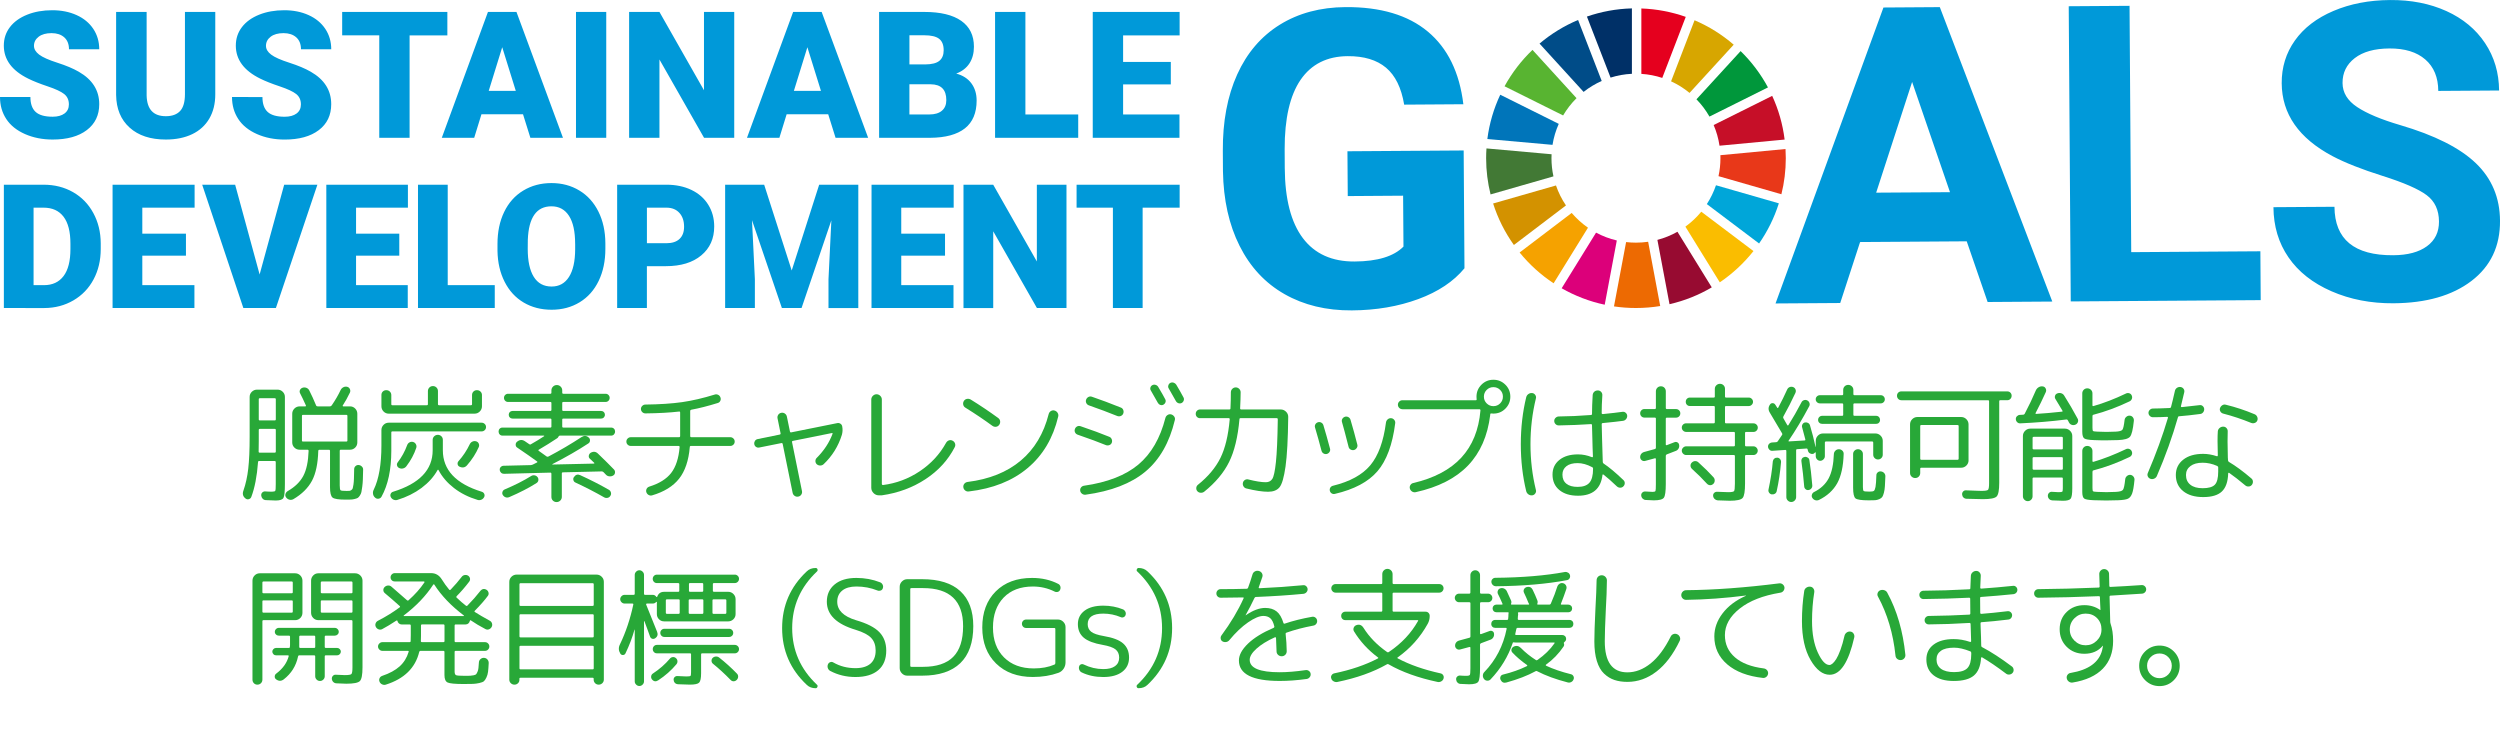 <?xml version="1.0" encoding="utf-8"?>
<!-- Generator: Adobe Illustrator 24.3.0, SVG Export Plug-In . SVG Version: 6.00 Build 0)  -->
<svg version="1.1" id="レイヤー_1" xmlns="http://www.w3.org/2000/svg" xmlns:xlink="http://www.w3.org/1999/xlink" x="0px"
	 y="0px" width="965.16px" height="282.33px" viewBox="0 0 965.16 282.33" style="enable-background:new 0 0 965.16 282.33;"
	 xml:space="preserve">
<style type="text/css">
	.st0{fill:#58B431;}
	.st1{fill:#D7A600;}
	.st2{fill:#C60F28;}
	.st3{fill:#00973B;}
	.st4{fill:#427935;}
	.st5{fill:#FABD00;}
	.st6{fill:#E83819;}
	.st7{fill:#F5A200;}
	.st8{fill:#0075BA;}
	.st9{fill:#970B31;}
	.st10{fill:#00A6D9;}
	.st11{fill:#ED6A02;}
	.st12{fill:#E5001E;}
	.st13{fill:#DC007A;}
	.st14{fill:#003067;}
	.st15{fill:#D39200;}
	.st16{fill:#004C88;}
	.st17{fill:#0099D9;}
	.st18{fill:#28A838;}
</style>
<g id="XMLID_1_">
	<path id="XMLID_18_" class="st0" d="M603.46,44.57c1.44-2.44,3.18-4.69,5.18-6.67l-17-18.64c-4.28,4.09-7.92,8.83-10.79,14.05
		L603.46,44.57z"/>
	<path id="XMLID_17_" class="st1" d="M645.14,31.4c2.57,1.18,4.97,2.68,7.13,4.47l17.05-18.62c-4.49-3.87-9.58-7.07-15.11-9.43
		L645.14,31.4z"/>
	<path id="XMLID_16_" class="st2" d="M684.18,37.01l-22.6,11.26c1.08,2.52,1.85,5.19,2.26,7.98l25.14-2.37
		C688.24,47.93,686.6,42.26,684.18,37.01"/>
	<path id="XMLID_15_" class="st3" d="M659.96,45.01l22.59-11.26c-2.8-5.2-6.37-9.93-10.56-14.02l-17.05,18.61
		C656.89,40.33,658.58,42.57,659.96,45.01"/>
	<path id="XMLID_14_" class="st4" d="M598.97,61.07c0-0.51,0.02-1.02,0.04-1.52l-25.14-2.25c-0.08,1.25-0.13,2.5-0.13,3.77
		c0,4.82,0.6,9.51,1.71,13.99l24.28-6.97C599.23,65.82,598.97,63.48,598.97,61.07"/>
	<path id="XMLID_13_" class="st5" d="M656.8,81.73c-1.79,2.18-3.85,4.11-6.13,5.77l13.28,21.5c4.93-3.34,9.31-7.42,13-12.07
		L656.8,81.73z"/>
	<path id="XMLID_12_" class="st6" d="M664.2,61.07c0,2.38-0.26,4.7-0.75,6.94l24.28,6.98c1.11-4.46,1.7-9.12,1.7-13.91
		c0-1.19-0.04-2.37-0.11-3.55l-25.14,2.38C664.19,60.28,664.2,60.67,664.2,61.07"/>
	<path id="XMLID_11_" class="st7" d="M606.77,82.21l-20.1,15.27c3.74,4.6,8.16,8.61,13.12,11.89l13.27-21.47
		C610.74,86.29,608.62,84.37,606.77,82.21"/>
	<path id="XMLID_10_" class="st8" d="M599.37,55.92c0.45-2.84,1.27-5.56,2.41-8.1l-22.59-11.25c-2.49,5.31-4.21,11.06-4.98,17.1
		L599.37,55.92z"/>
	<path id="XMLID_9_" class="st9" d="M660.85,110.94L647.6,89.47c-2.41,1.36-5,2.43-7.74,3.14l4.68,24.83
		C650.36,116.11,655.85,113.89,660.85,110.94"/>
	<path id="XMLID_8_" class="st10" d="M662.48,71.52c-0.88,2.58-2.07,5.02-3.53,7.27L679.12,94c3.27-4.71,5.86-9.92,7.63-15.5
		L662.48,71.52z"/>
	<path id="XMLID_7_" class="st11" d="M636.29,93.34c-1.53,0.22-3.1,0.34-4.71,0.34c-1.28,0-2.55-0.08-3.8-0.22l-4.68,24.83
		c2.77,0.41,5.59,0.62,8.47,0.62c3.19,0,6.33-0.26,9.38-0.76L636.29,93.34z"/>
	<path id="XMLID_6_" class="st12" d="M633.67,28.52c2.8,0.18,5.51,0.71,8.07,1.56l9.07-23.57c-5.4-1.9-11.15-3.03-17.14-3.24V28.52
		L633.67,28.52z"/>
	<path id="XMLID_5_" class="st13" d="M624.19,92.84c-2.83-0.66-5.51-1.69-8.01-3.03l-13.28,21.48c5.11,2.92,10.7,5.09,16.62,6.35
		L624.19,92.84z"/>
	<path id="XMLID_4_" class="st14" d="M621.78,29.96c2.62-0.83,5.38-1.33,8.24-1.47V3.24c-6.07,0.16-11.9,1.27-17.37,3.16
		L621.78,29.96z"/>
	<path id="XMLID_3_" class="st15" d="M604.56,79.31c-1.6-2.37-2.91-4.96-3.85-7.71l-24.27,6.96c1.84,5.79,4.56,11.18,8.02,16.02
		L604.56,79.31z"/>
	<path id="XMLID_2_" class="st16" d="M611.37,35.48c2.13-1.69,4.48-3.11,6.99-4.23l-9.12-23.54c-5.43,2.28-10.44,5.37-14.88,9.12
		L611.37,35.48z"/>
</g>
<path class="st17" d="M565.07,58.09l0.31,45.48c-4.19,5.09-10.14,9.06-17.84,11.9c-7.71,2.84-16.25,4.3-25.64,4.36
	c-9.86,0.07-18.53-2.03-25.99-6.28c-7.47-4.25-13.25-10.46-17.35-18.63c-4.1-8.16-6.24-17.78-6.42-28.84l-0.05-7.75
	c-0.08-11.38,1.77-21.24,5.55-29.59s9.27-14.75,16.46-19.21c7.2-4.46,15.65-6.72,25.35-6.79c13.51-0.09,24.1,3.06,31.77,9.45
	c7.66,6.39,12.24,15.74,13.73,28.05L542.1,40.4c-1.09-6.52-3.43-11.27-7.02-14.28c-3.6-3-8.53-4.48-14.78-4.44
	c-7.98,0.05-14.04,3.1-18.18,9.12c-4.13,6.03-6.19,14.97-6.16,26.81L496,64.9c0.08,11.95,2.41,20.96,6.99,27.04
	c4.58,6.07,11.25,9.08,20.02,9.02c8.82-0.06,15.09-1.98,18.82-5.76l-0.14-19.65l-21.37,0.15l-0.12-17.3L565.07,58.09z M748.89,2.75
	l43.43,113.67l-24.97,0.17l-8.07-23.43l-41.17,0.28l-7.67,23.54l-24.97,0.17L727.13,2.9L748.89,2.75z M752.82,74.19L738.2,31.63
	l-13.88,42.75L752.82,74.19z M822.79,97.35l-0.65-95.1l-23.48,0.16l0.78,113.96l73.34-0.5l-0.13-18.86L822.79,97.35z M955.85,63.02
	c-6.15-5.91-15.91-10.82-29.3-14.75c-7.27-2.14-12.78-4.45-16.52-6.93c-3.75-2.48-5.64-5.57-5.66-9.28
	c-0.03-3.96,1.54-7.17,4.71-9.62c3.17-2.45,7.62-3.69,13.36-3.73c5.95-0.04,10.58,1.38,13.88,4.25c3.31,2.87,4.98,6.92,5.01,12.14
	l23.48-0.16c-0.05-6.83-1.85-12.93-5.41-18.28s-8.53-9.48-14.92-12.38c-6.39-2.9-13.65-4.33-21.79-4.27
	c-8.09,0.06-15.37,1.46-21.85,4.22s-11.43,6.56-14.87,11.41s-5.13,10.36-5.09,16.51c0.08,11.85,6.61,21.22,19.6,28.12
	c4.77,2.53,11.23,5.08,19.39,7.66c8.16,2.58,13.81,5.05,16.96,7.4s4.74,5.75,4.77,10.18c0.03,4.07-1.51,7.25-4.63,9.54
	c-3.11,2.29-7.47,3.46-13.05,3.49c-15.03,0.1-22.59-6.13-22.67-18.71l-23.56,0.16c0.05,7.36,1.99,13.82,5.81,19.37
	c3.82,5.56,9.34,9.92,16.57,13.08s15.22,4.71,23.98,4.65c12.63-0.09,22.65-2.96,30.08-8.62c7.42-5.66,11.1-13.42,11.03-23.28
	C965.1,76.32,962,68.93,955.85,63.02z M24.91,43.81c-1.12,0.83-2.65,1.25-4.59,1.25c-3.03,0-5.21-0.62-6.56-1.85
	c-1.35-1.24-2.02-3.15-2.02-5.76H0c0,3.2,0.81,6.04,2.42,8.49c1.61,2.46,4.01,4.39,7.21,5.81c3.19,1.41,6.76,2.12,10.69,2.12
	c5.58,0,9.98-1.21,13.18-3.64c3.2-2.42,4.81-5.76,4.81-10.01c0-5.32-2.63-9.49-7.88-12.51c-2.16-1.25-4.92-2.41-8.28-3.49
	s-5.71-2.12-7.04-3.14c-1.33-1.01-2-2.14-2-3.39c0-1.42,0.61-2.6,1.82-3.52s2.87-1.38,4.96-1.38c2.07,0,3.71,0.55,4.92,1.63
	c1.21,1.09,1.82,2.63,1.82,4.61h11.68c0-2.96-0.77-5.59-2.3-7.89c-1.54-2.3-3.69-4.08-6.46-5.32c-2.77-1.25-5.9-1.87-9.39-1.87
	c-3.58,0-6.81,0.57-9.68,1.72s-5.09,2.75-6.66,4.81s-2.35,4.43-2.35,7.13c0,5.41,3.15,9.66,9.44,12.75
	c1.94,0.96,4.43,1.95,7.47,2.97c3.05,1.02,5.18,2.01,6.39,2.97c1.21,0.96,1.82,2.29,1.82,4C26.6,41.8,26.03,42.97,24.91,43.81z
	 M64.02,53.87c3.92,0,7.31-0.69,10.18-2.07s5.07-3.39,6.61-6.02c1.54-2.64,2.3-5.76,2.3-9.36V4.61H71.4v31.74
	c0,3-0.62,5.17-1.87,6.51c-1.25,1.33-3.08,2-5.51,2c-4.81,0-7.28-2.66-7.41-7.98V4.61H44.83v32.04c0.07,5.34,1.8,9.54,5.21,12.61
	C53.44,52.34,58.1,53.87,64.02,53.87z M120,27.71c-2.16-1.25-4.92-2.41-8.28-3.49s-5.71-2.12-7.04-3.14c-1.34-1.01-2-2.14-2-3.39
	c0-1.42,0.61-2.6,1.82-3.52s2.87-1.38,4.96-1.38c2.07,0,3.71,0.55,4.92,1.63c1.21,1.09,1.82,2.63,1.82,4.61h11.68
	c0-2.96-0.77-5.59-2.3-7.89c-1.54-2.3-3.69-4.08-6.46-5.32c-2.77-1.25-5.9-1.87-9.39-1.87c-3.58,0-6.81,0.57-9.68,1.72
	s-5.09,2.75-6.66,4.81c-1.57,2.06-2.35,4.43-2.35,7.13c0,5.41,3.15,9.66,9.44,12.75c1.94,0.96,4.43,1.95,7.48,2.97
	s5.18,2.01,6.39,2.97c1.21,0.96,1.82,2.29,1.82,4c0,1.51-0.56,2.69-1.68,3.52s-2.65,1.25-4.59,1.25c-3.03,0-5.21-0.62-6.56-1.85
	c-1.35-1.24-2.02-3.15-2.02-5.76H89.57c0,3.2,0.81,6.04,2.42,8.49c1.61,2.46,4.01,4.39,7.21,5.81c3.19,1.41,6.76,2.12,10.69,2.12
	c5.58,0,9.98-1.21,13.18-3.64c3.2-2.42,4.8-5.76,4.8-10.01C127.88,34.9,125.25,30.73,120,27.71z M172.71,4.61H132.1v9.04h14.32V53.2
	h11.71V13.66h14.58L172.71,4.61L172.71,4.61z M170.56,53.2l17.82-48.59h11.01l17.95,48.59h-12.58l-2.84-9.08h-16.05l-2.8,9.08
	C183.07,53.2,170.56,53.2,170.56,53.2z M188.68,35.08h10.45l-5.24-16.85L188.68,35.08z M222.37,53.2h11.68V4.61h-11.68V53.2
	L222.37,53.2z M254.59,22.97l17.22,30.23h11.65V4.61h-11.68v30.23L254.59,4.61h-11.71V53.2h11.71V22.97L254.59,22.97z M317.21,4.61
	l17.95,48.59h-12.58l-2.84-9.08h-16.05l-2.8,9.08h-12.51L306.2,4.61H317.21z M316.94,35.08l-5.24-16.85l-5.21,16.85H316.94z
	 M359.11,53.2h-19.72V4.61h17.45c6.25,0,11.01,1.15,14.27,3.44c3.26,2.29,4.89,5.62,4.89,9.98c0,2.51-0.58,4.66-1.73,6.44
	c-1.16,1.78-2.86,3.09-5.11,3.94c2.54,0.67,4.48,1.91,5.84,3.74s2.04,4.05,2.04,6.67c0,4.76-1.51,8.34-4.52,10.73
	C369.49,51.94,365.02,53.16,359.11,53.2z M351.1,24.87h6.11c2.56-0.02,4.38-0.49,5.47-1.41c1.09-0.91,1.64-2.26,1.64-4.05
	c0-2.05-0.59-3.53-1.77-4.44c-1.18-0.9-3.08-1.35-5.71-1.35h-5.74L351.1,24.87L351.1,24.87z M358.77,44.19
	c2.11,0,3.74-0.48,4.87-1.45c1.14-0.97,1.7-2.33,1.7-4.09c0-4.05-2.01-6.08-6.04-6.11h-8.21v11.65L358.77,44.19z M416.26,44.19
	h-20.39V4.61h-11.71V53.2h32.1V44.19z M421.88,53.2h33.47v-9.01h-21.76V32.58h18.42V23.9h-18.42V13.66h21.82V4.61h-33.54V53.2
	H421.88z M36.03,82.25c1.89,3.48,2.84,7.37,2.86,11.69v2.19c0,4.36-0.92,8.27-2.76,11.72c-1.84,3.46-4.44,6.16-7.78,8.11
	c-3.35,1.95-7.08,2.94-11.2,2.96H1.49V71.31h15.34c4.21,0,7.99,0.95,11.35,2.86C31.53,76.08,34.15,78.77,36.03,82.25z M27.19,94.07
	c0-4.6-0.88-8.07-2.65-10.4s-4.34-3.5-7.72-3.5h-3.86v29.92h3.99c3.29,0,5.82-1.17,7.59-3.51s2.65-5.82,2.65-10.45L27.19,94.07z
	 M43.46,118.92h31.6v-8.83H54.94V98.71h16.85v-8.5H54.94V80.17h20.19v-8.86H43.46V118.92z M100.23,105.97l-9.45-34.66H78.06
	l15.89,47.61h12.56l16.02-47.61h-12.82L100.23,105.97z M125.99,118.92h31.43v-8.83h-19.96V98.71h16.69v-8.5h-16.69V80.17h20.02
	v-8.86h-31.5L125.99,118.92L125.99,118.92z M172.85,71.31h-11.48v47.61h29.64v-8.83h-18.16V71.31z M231.05,81.73
	c1.75,3.54,2.64,7.6,2.66,12.18v2.19c0,4.64-0.86,8.75-2.58,12.33s-4.17,6.33-7.34,8.26s-6.78,2.89-10.84,2.89
	c-4.05,0-7.65-0.93-10.79-2.79s-5.59-4.53-7.34-7.99c-1.76-3.47-2.68-7.44-2.76-11.93v-2.68c0-4.66,0.85-8.78,2.57-12.34
	c1.71-3.56,4.16-6.32,7.36-8.26c3.19-1.94,6.83-2.91,10.9-2.91c4.03,0,7.63,0.96,10.79,2.88C226.83,75.45,229.29,78.18,231.05,81.73
	z M222.04,94.1c0-4.73-0.79-8.32-2.37-10.77s-3.84-3.68-6.78-3.68c-5.76,0-8.8,4.32-9.12,12.95l-0.03,3.5
	c0,4.67,0.77,8.25,2.32,10.76s3.85,3.76,6.9,3.76c2.9,0,5.13-1.23,6.7-3.7c1.57-2.46,2.37-6.01,2.39-10.63V94.1H222.04z
	 M273.43,79.04c1.54,2.47,2.3,5.28,2.3,8.42c0,4.64-1.66,8.36-4.99,11.13c-3.32,2.78-7.89,4.17-13.68,4.17h-7.32v16.15h-11.48v-47.6
	h19c3.64,0,6.86,0.67,9.66,2.01C269.73,74.66,271.9,76.57,273.43,79.04z M264.1,87.53c0-2.22-0.6-4-1.8-5.33
	c-1.2-1.33-2.83-2-4.9-2.03h-7.65V93.9h7.52c2.22,0,3.92-0.56,5.08-1.67C263.52,91.13,264.1,89.56,264.1,87.53z M305.65,104.43
	l-10.63-33.12h-15.07v47.61h11.48V107.8l-1.11-22.79l11.54,33.91h7.59l11.51-33.87l-1.11,22.76v11.12h11.51V71.31h-15.11
	L305.65,104.43z M336.46,118.92h31.65v-8.83h-20.17V98.71h16.9v-8.5h-16.9V80.17h20.24v-8.86h-31.71L336.46,118.92L336.46,118.92z
	 M400.29,100.94l-16.84-29.62h-11.48v47.61h11.48V89.3l16.87,29.62h11.41V71.31h-11.44V100.94z M415.62,80.17h14.03v38.75h11.48
	V80.17h14.29v-8.86h-39.79v8.86H415.62z"/>
<g>
	<path class="st18" d="M94.8,192.46c-1.02-0.78-1.29-1.8-0.82-3.06c0.88-2.52,1.5-5.33,1.86-8.44c0.36-3.11,0.54-7.23,0.54-12.37
		v-15.35c0-0.78,0.28-1.44,0.84-1.99c0.56-0.54,1.23-0.82,2.01-0.82h7.91c0.78,0,1.45,0.27,2.01,0.82c0.56,0.54,0.84,1.21,0.84,1.99
		v33.66c0,2.89-0.19,4.67-0.56,5.33c-0.37,0.66-1.36,1-2.96,1c-0.85,0-2.14-0.05-3.88-0.15c-0.48-0.03-0.88-0.22-1.2-0.56
		c-0.32-0.34-0.5-0.75-0.54-1.22c-0.03-0.48,0.1-0.87,0.41-1.17c0.31-0.31,0.7-0.44,1.17-0.41c0.78,0.07,1.63,0.1,2.55,0.1
		c0.75,0,1.18-0.12,1.3-0.36c0.12-0.24,0.18-1.09,0.18-2.55v-8.47c0-0.31-0.14-0.46-0.41-0.46h-5.97c-0.31,0-0.46,0.14-0.46,0.41
		c-0.41,5.47-1.27,9.96-2.6,13.46c-0.17,0.44-0.49,0.73-0.97,0.87C95.6,192.85,95.17,192.76,94.8,192.46z M99.9,170.27
		c0,1.87-0.02,3.23-0.05,4.08c0,0.27,0.14,0.41,0.41,0.41h5.81c0.27,0,0.41-0.15,0.41-0.46v-8.31c0-0.27-0.14-0.41-0.41-0.41h-5.76
		c-0.27,0-0.41,0.14-0.41,0.41V170.27z M99.9,154.15v7.75c0,0.27,0.14,0.41,0.41,0.41h5.76c0.27,0,0.41-0.14,0.41-0.41v-7.75
		c0-0.27-0.14-0.41-0.41-0.41h-5.76C100.03,153.75,99.9,153.88,99.9,154.15z M113.26,192.71c-0.51,0.27-1.02,0.34-1.53,0.2
		c-0.51-0.14-0.94-0.42-1.27-0.87c-0.31-0.41-0.39-0.85-0.25-1.33c0.14-0.48,0.42-0.85,0.87-1.12c2.79-1.6,4.79-3.55,6.02-5.87
		c1.22-2.31,1.9-5.52,2.04-9.64c0-0.31-0.14-0.46-0.41-0.46h-2.14h-0.92c-0.78,0-1.45-0.27-2.01-0.82
		c-0.56-0.54-0.84-1.21-0.84-1.99v-11.07c0-0.78,0.28-1.45,0.84-2.01s1.23-0.84,2.01-0.84h2.14c0.31,0,0.39-0.13,0.26-0.41
		c-0.82-1.84-1.55-3.37-2.19-4.59c-0.24-0.44-0.26-0.88-0.08-1.3c0.19-0.42,0.52-0.72,0.99-0.89c0.51-0.17,1.01-0.16,1.5,0.03
		c0.49,0.19,0.86,0.52,1.1,0.99c0.88,1.73,1.77,3.67,2.65,5.81c0.1,0.24,0.31,0.36,0.61,0.36h4.69c0.31,0,0.54-0.12,0.71-0.36
		c1.36-1.97,2.52-3.96,3.47-5.97c0.24-0.48,0.59-0.83,1.07-1.07c0.48-0.24,0.97-0.29,1.48-0.15c0.48,0.14,0.82,0.43,1.02,0.89
		s0.2,0.91,0,1.35c-0.88,1.84-1.8,3.49-2.75,4.95c-0.07,0.07-0.08,0.14-0.03,0.23c0.05,0.08,0.13,0.13,0.23,0.13h2.6
		c0.78,0,1.44,0.28,1.99,0.84c0.54,0.56,0.82,1.23,0.82,2.01v11.07c0,0.78-0.27,1.45-0.82,1.99c-0.54,0.54-1.21,0.82-1.99,0.82
		h-3.57c-0.27,0-0.41,0.15-0.41,0.46v13.31c0,1.09,0.11,1.72,0.33,1.89c0.22,0.17,0.99,0.25,2.32,0.25c0.51,0,0.88-0.01,1.1-0.03
		c0.22-0.02,0.47-0.12,0.74-0.31c0.27-0.19,0.45-0.42,0.54-0.71c0.08-0.29,0.18-0.78,0.28-1.48s0.16-1.47,0.18-2.32
		c0.02-0.85,0.04-2.02,0.08-3.52c0-0.48,0.17-0.88,0.51-1.2c0.34-0.32,0.75-0.47,1.22-0.43c0.48,0.03,0.89,0.23,1.25,0.59
		c0.36,0.36,0.52,0.77,0.48,1.25c-0.03,1.56-0.07,2.8-0.1,3.72c-0.03,0.92-0.11,1.84-0.23,2.78c-0.12,0.94-0.23,1.63-0.33,2.09
		s-0.3,0.91-0.59,1.35c-0.29,0.44-0.55,0.74-0.79,0.89c-0.24,0.15-0.63,0.3-1.17,0.43c-0.54,0.14-1.05,0.21-1.5,0.23
		c-0.46,0.02-1.13,0.03-2.01,0.03c-2.72,0-4.41-0.26-5.07-0.79c-0.66-0.53-0.99-1.88-0.99-4.05V174.1c0-0.31-0.14-0.46-0.41-0.46
		h-3.67c-0.31,0-0.46,0.17-0.46,0.51c-0.14,4.83-0.94,8.64-2.42,11.45C118.94,188.4,116.56,190.77,113.26,192.71z M116.98,170.47
		h16.73c0.27,0,0.41-0.14,0.41-0.41v-9.49c0-0.27-0.14-0.41-0.41-0.41h-16.73c-0.27,0-0.41,0.14-0.41,0.41v9.49
		C116.57,170.34,116.71,170.47,116.98,170.47z"/>
	<path class="st18" d="M147.3,191.74c-0.24,0.44-0.62,0.71-1.15,0.79c-0.53,0.08-0.98-0.06-1.35-0.43
		c-0.44-0.38-0.71-0.85-0.79-1.43c-0.09-0.58,0.01-1.12,0.28-1.63c1.97-4.04,2.96-9.74,2.96-17.08v-5.92c0-0.78,0.27-1.45,0.82-2.01
		c0.54-0.56,1.21-0.84,1.99-0.84h35.9c0.44,0,0.83,0.16,1.17,0.48c0.34,0.32,0.51,0.72,0.51,1.2c0,0.48-0.17,0.88-0.51,1.2
		c-0.34,0.32-0.73,0.48-1.17,0.48h-34.48c-0.27,0-0.41,0.14-0.41,0.41v7.09C151.07,181.29,149.81,187.19,147.3,191.74z
		 M147.78,151.17c0.36-0.36,0.81-0.54,1.35-0.54c0.54,0,1,0.18,1.38,0.54c0.37,0.36,0.56,0.81,0.56,1.35v3.52
		c0,0.27,0.14,0.41,0.41,0.41h13.26c0.31,0,0.46-0.13,0.46-0.41v-5.05c0-0.54,0.19-1,0.56-1.38c0.37-0.37,0.83-0.56,1.38-0.56
		c0.54,0,1,0.19,1.38,0.56c0.37,0.38,0.56,0.83,0.56,1.38v5.05c0,0.27,0.15,0.41,0.46,0.41h12.24c0.31,0,0.46-0.13,0.46-0.41v-3.52
		c0-0.54,0.18-0.99,0.54-1.35c0.36-0.36,0.81-0.54,1.35-0.54c0.54,0,1,0.18,1.38,0.54c0.37,0.36,0.56,0.81,0.56,1.35v4.33
		c0,0.78-0.28,1.45-0.84,2.01c-0.56,0.56-1.23,0.84-2.01,0.84h-33.15c-0.78,0-1.45-0.28-1.99-0.84c-0.54-0.56-0.82-1.23-0.82-2.01
		v-4.33C147.24,151.98,147.42,151.53,147.78,151.17z M186.92,191.89c-0.24,0.48-0.6,0.82-1.07,1.02c-0.48,0.2-0.95,0.24-1.43,0.1
		c-3.5-1.05-6.55-2.58-9.15-4.59c-2.6-2.01-4.58-4.3-5.94-6.89c-0.14-0.24-0.27-0.25-0.41-0.05c-1.43,2.58-3.49,4.88-6.17,6.89
		c-2.69,2-5.81,3.55-9.38,4.64c-0.48,0.14-0.95,0.1-1.43-0.1c-0.48-0.2-0.83-0.54-1.07-1.02c-0.2-0.41-0.22-0.82-0.05-1.22
		c0.17-0.41,0.48-0.68,0.92-0.82c10.2-3.13,15.3-8.47,15.3-16.01v-4.03c0-0.54,0.2-1,0.59-1.38c0.39-0.37,0.86-0.56,1.4-0.56
		c0.54,0,1,0.19,1.38,0.56c0.37,0.37,0.56,0.83,0.56,1.38v4.03c0,7.58,5.01,12.92,15.04,16.01c0.44,0.14,0.76,0.41,0.94,0.82
		C187.13,191.08,187.13,191.49,186.92,191.89z M156.88,180.01c-0.34,0.44-0.77,0.72-1.3,0.84c-0.53,0.12-1.03,0.06-1.5-0.18
		c-0.41-0.2-0.67-0.52-0.79-0.94s-0.04-0.82,0.23-1.2c1.56-2.04,2.79-4.27,3.67-6.68c0.17-0.48,0.48-0.83,0.92-1.07
		c0.44-0.24,0.9-0.29,1.38-0.15c0.48,0.14,0.83,0.42,1.07,0.87c0.24,0.44,0.29,0.9,0.15,1.38
		C159.86,175.42,158.58,177.8,156.88,180.01z M180.29,179.65c-0.78,0.88-1.75,1.05-2.91,0.51c-0.41-0.2-0.65-0.53-0.71-0.97
		c-0.07-0.44,0.05-0.83,0.36-1.17c1.73-1.94,3.18-4.11,4.33-6.53c0.24-0.48,0.59-0.82,1.05-1.02s0.93-0.24,1.4-0.1
		c0.48,0.14,0.82,0.43,1.02,0.89c0.2,0.46,0.2,0.91,0,1.35C183.71,175.13,182.2,177.48,180.29,179.65z"/>
	<path class="st18" d="M194.01,168.18c-0.44,0-0.81-0.15-1.1-0.46c-0.29-0.31-0.43-0.68-0.43-1.12c0-0.44,0.14-0.81,0.43-1.1
		c0.29-0.29,0.65-0.43,1.1-0.43h18.46c0.27,0,0.41-0.14,0.41-0.41v-2.65c0-0.27-0.14-0.41-0.41-0.41h-14.59
		c-0.41,0-0.76-0.14-1.05-0.43c-0.29-0.29-0.43-0.64-0.43-1.05c0-0.41,0.14-0.76,0.43-1.04c0.29-0.29,0.64-0.43,1.05-0.43h14.59
		c0.27,0,0.41-0.14,0.41-0.41v-2.65c0-0.27-0.14-0.41-0.41-0.41h-16.32c-0.44,0-0.82-0.15-1.12-0.46c-0.31-0.31-0.46-0.68-0.46-1.12
		c0-0.44,0.15-0.82,0.46-1.12c0.31-0.31,0.68-0.46,1.12-0.46h16.32c0.27,0,0.41-0.15,0.41-0.46v-0.82c0-0.58,0.2-1.07,0.61-1.48
		c0.41-0.41,0.9-0.61,1.48-0.61c0.58,0,1.07,0.2,1.48,0.61c0.41,0.41,0.61,0.9,0.61,1.48v0.82c0,0.31,0.14,0.46,0.41,0.46h16.32
		c0.44,0,0.82,0.15,1.12,0.46c0.31,0.31,0.46,0.68,0.46,1.12c0,0.44-0.15,0.82-0.46,1.12c-0.31,0.31-0.68,0.46-1.12,0.46h-16.32
		c-0.27,0-0.41,0.14-0.41,0.41v2.65c0,0.27,0.14,0.41,0.41,0.41h14.59c0.41,0,0.76,0.14,1.05,0.43c0.29,0.29,0.43,0.64,0.43,1.04
		c0,0.41-0.15,0.76-0.43,1.05c-0.29,0.29-0.64,0.43-1.05,0.43h-14.59c-0.27,0-0.41,0.14-0.41,0.41v2.65c0,0.27,0.14,0.41,0.41,0.41
		h18.46c0.44,0,0.81,0.15,1.1,0.43c0.29,0.29,0.43,0.66,0.43,1.1c0,0.44-0.15,0.82-0.43,1.12c-0.29,0.31-0.66,0.46-1.1,0.46H216.1
		c-0.2,0-0.37,0.14-0.51,0.41c-0.1,0.27-0.27,0.48-0.51,0.61c-2.24,1.5-4.59,2.96-7.04,4.39c-0.24,0.17-0.25,0.32-0.05,0.46
		c1.84,1.29,2.86,2.02,3.06,2.19c0.2,0.14,0.44,0.14,0.71,0c4.45-2.35,8.7-4.84,12.75-7.5c1.02-0.65,1.95-0.58,2.8,0.2
		c0.34,0.31,0.49,0.7,0.46,1.17c-0.03,0.48-0.24,0.83-0.61,1.07c-3.98,2.62-8.62,5.29-13.92,8.01c-0.03,0.03-0.05,0.07-0.05,0.1
		s0.03,0.05,0.1,0.05l16.01-0.36c0.07,0,0.12-0.04,0.15-0.13c0.03-0.08,0.02-0.14-0.05-0.18c-0.37-0.37-0.94-0.9-1.68-1.58
		c-0.34-0.31-0.48-0.69-0.41-1.15c0.07-0.46,0.29-0.82,0.66-1.1c1.09-0.65,2.06-0.54,2.91,0.31c2.48,2.38,4.52,4.4,6.12,6.07
		c0.34,0.34,0.48,0.76,0.43,1.25c-0.05,0.49-0.28,0.86-0.69,1.1c-0.44,0.27-0.94,0.38-1.48,0.33c-0.54-0.05-0.99-0.26-1.33-0.64
		c-0.1-0.1-0.26-0.26-0.46-0.48c-0.2-0.22-0.36-0.38-0.46-0.48c-0.2-0.2-0.44-0.31-0.71-0.31l-14.99,0.36
		c-0.27,0-0.41,0.15-0.41,0.46v9.03c0,0.54-0.2,1.01-0.59,1.4c-0.39,0.39-0.88,0.59-1.45,0.59c-0.54,0-1.01-0.19-1.4-0.56
		c-0.39-0.38-0.59-0.85-0.59-1.43v-8.92c0-0.31-0.14-0.46-0.41-0.46l-17.9,0.46c-0.44,0-0.82-0.14-1.12-0.43s-0.48-0.65-0.51-1.1
		c-0.03-0.44,0.1-0.82,0.41-1.12s0.68-0.46,1.12-0.46l10.4-0.25c0.2,0,0.48-0.07,0.82-0.2c0.2-0.07,0.48-0.2,0.82-0.41
		c0.34-0.2,0.61-0.34,0.82-0.41c0.2-0.13,0.2-0.27,0-0.41c-1.9-1.39-4.44-3.16-7.6-5.3c-0.41-0.24-0.62-0.6-0.64-1.1
		c-0.02-0.49,0.16-0.89,0.54-1.2c0.99-0.82,1.99-0.88,3.01-0.2c0.2,0.1,0.48,0.29,0.82,0.56c0.34,0.27,0.61,0.46,0.82,0.56
		c0.27,0.2,0.51,0.22,0.71,0.05c1.87-1.05,3.57-2.09,5.1-3.11c0.03-0.03,0.04-0.08,0.03-0.13c-0.02-0.05-0.06-0.08-0.13-0.08H194.01
		z M205.03,183.79c0.41-0.27,0.85-0.36,1.33-0.28c0.48,0.08,0.87,0.31,1.17,0.69c0.27,0.34,0.37,0.74,0.31,1.2
		c-0.07,0.46-0.29,0.81-0.66,1.05c-2.92,1.87-6.44,3.69-10.56,5.46c-0.48,0.2-0.94,0.23-1.4,0.08c-0.46-0.15-0.82-0.45-1.1-0.89
		c-0.24-0.37-0.28-0.78-0.13-1.22c0.15-0.44,0.43-0.75,0.84-0.92C198.74,187.3,202.14,185.59,205.03,183.79z M235.07,189.09
		c0.41,0.24,0.67,0.59,0.79,1.07s0.04,0.9-0.23,1.28c-0.24,0.41-0.6,0.66-1.07,0.76c-0.48,0.1-0.92,0.03-1.33-0.2
		c-3.37-1.94-7.06-3.84-11.07-5.71c-0.41-0.17-0.67-0.48-0.79-0.94c-0.12-0.46-0.04-0.86,0.23-1.2c0.65-0.92,1.44-1.16,2.4-0.71
		C227.94,185.23,231.63,187.12,235.07,189.09z"/>
	<path class="st18" d="M243.5,172.16c-0.44,0-0.83-0.16-1.17-0.48c-0.34-0.32-0.51-0.72-0.51-1.2c0-0.48,0.17-0.88,0.51-1.2
		c0.34-0.32,0.73-0.49,1.17-0.49h18.62c0.31,0,0.46-0.15,0.46-0.46v-0.05v-8.98c0-0.34-0.15-0.48-0.46-0.41
		c-3.5,0.41-7.82,0.65-12.95,0.71c-0.48,0-0.88-0.17-1.22-0.51c-0.34-0.34-0.51-0.75-0.51-1.22c0-0.44,0.17-0.83,0.51-1.17
		c0.34-0.34,0.73-0.51,1.17-0.51c5.58-0.07,10.32-0.38,14.23-0.94c3.91-0.56,8.11-1.54,12.6-2.93c0.44-0.14,0.88-0.1,1.3,0.1
		c0.42,0.2,0.72,0.54,0.89,1.02c0.17,0.44,0.15,0.88-0.05,1.3c-0.2,0.43-0.53,0.71-0.97,0.84c-3.84,1.19-7.26,2.06-10.25,2.6
		c-0.27,0.07-0.41,0.24-0.41,0.51v9.59v0.05c0,0.31,0.15,0.46,0.46,0.46h15.04c0.44,0,0.83,0.16,1.17,0.49
		c0.34,0.32,0.51,0.72,0.51,1.2c0,0.48-0.17,0.88-0.51,1.2c-0.34,0.32-0.73,0.48-1.17,0.48h-15.2c-0.31,0-0.46,0.15-0.46,0.46
		c-0.44,5.2-1.82,9.27-4.13,12.19c-2.31,2.92-5.78,5.07-10.4,6.43c-0.48,0.14-0.93,0.08-1.35-0.15c-0.43-0.24-0.72-0.59-0.89-1.07
		c-0.14-0.44-0.1-0.87,0.1-1.28s0.54-0.7,1.02-0.87c3.84-1.19,6.66-2.95,8.47-5.28c1.8-2.33,2.89-5.65,3.26-9.97
		c0-0.31-0.14-0.46-0.41-0.46H243.5z"/>
	<path class="st18" d="M293.14,172.77c-0.44,0.1-0.86,0.03-1.25-0.23c-0.39-0.25-0.62-0.62-0.69-1.1c-0.07-0.44,0.02-0.85,0.25-1.22
		c0.24-0.37,0.59-0.61,1.07-0.71l8.47-1.73c0.31-0.07,0.42-0.24,0.36-0.51l-1.17-5.76c-0.1-0.48-0.02-0.93,0.25-1.35
		c0.27-0.42,0.66-0.69,1.17-0.79c0.51-0.1,0.98-0.01,1.4,0.28c0.42,0.29,0.69,0.69,0.79,1.2l1.17,5.71
		c0.07,0.31,0.24,0.42,0.51,0.36l17.75-3.57c0.44-0.1,0.86-0.03,1.25,0.23c0.39,0.25,0.62,0.62,0.69,1.1
		c0.2,1.09,0.15,2.16-0.15,3.21c-1.39,4.42-3.74,8.19-7.04,11.32c-0.37,0.34-0.82,0.51-1.33,0.51c-0.51,0-0.95-0.17-1.33-0.51
		c-0.34-0.34-0.51-0.75-0.51-1.22c0-0.48,0.17-0.88,0.51-1.22c2.82-2.82,4.86-5.93,6.12-9.33c0.03-0.07,0.02-0.13-0.05-0.2
		c-0.07-0.07-0.15-0.08-0.25-0.05l-14.99,3.01c-0.31,0.07-0.43,0.24-0.36,0.51l3.83,18.87c0.1,0.48,0.02,0.93-0.25,1.35
		c-0.27,0.42-0.66,0.69-1.17,0.79c-0.51,0.1-0.98,0.01-1.4-0.28c-0.43-0.29-0.69-0.69-0.79-1.2l-3.83-18.82
		c-0.07-0.31-0.24-0.42-0.51-0.36L293.14,172.77z"/>
	<path class="st18" d="M339.28,191.23c-0.78,0-1.46-0.29-2.04-0.87c-0.58-0.58-0.87-1.26-0.87-2.04v-34.07
		c0-0.54,0.2-1.02,0.61-1.43c0.41-0.41,0.88-0.61,1.43-0.61c0.54,0,1.02,0.2,1.43,0.61c0.41,0.41,0.61,0.88,0.61,1.43v32.59
		c0,0.1,0.05,0.2,0.15,0.31c0.1,0.1,0.2,0.14,0.31,0.1c5.1-0.65,9.82-2.41,14.15-5.3c4.33-2.89,7.73-6.54,10.17-10.96
		c0.27-0.48,0.64-0.8,1.1-0.97s0.93-0.14,1.4,0.1c0.48,0.24,0.8,0.6,0.97,1.07c0.17,0.48,0.14,0.95-0.1,1.43
		c-2.55,4.96-6.3,9.08-11.25,12.34c-4.95,3.26-10.58,5.36-16.91,6.27H339.28z"/>
	<path class="st18" d="M372.68,157.37c-0.44-0.27-0.71-0.65-0.82-1.15c-0.1-0.49-0.02-0.96,0.25-1.4c0.27-0.44,0.66-0.71,1.17-0.82
		c0.51-0.1,1-0.02,1.48,0.25c3.54,2.18,7.05,4.54,10.56,7.09c0.44,0.31,0.71,0.71,0.79,1.22c0.08,0.51-0.03,0.99-0.33,1.43
		c-0.31,0.44-0.71,0.7-1.22,0.77c-0.51,0.07-0.99-0.05-1.43-0.36C380.04,162.13,376.56,159.78,372.68,157.37z M407.1,158.49
		c0.51,0.14,0.91,0.43,1.2,0.89c0.29,0.46,0.36,0.94,0.23,1.45c-1.97,8.3-5.9,14.92-11.78,19.86c-5.88,4.95-13.46,7.96-22.75,9.05
		c-0.51,0.07-0.97-0.06-1.38-0.38c-0.41-0.32-0.65-0.74-0.71-1.25c-0.07-0.51,0.06-0.96,0.38-1.35c0.32-0.39,0.74-0.62,1.25-0.69
		c8.4-1.05,15.24-3.8,20.53-8.24c5.29-4.44,8.88-10.43,10.79-17.98c0.14-0.51,0.42-0.9,0.87-1.17
		C406.17,158.42,406.63,158.35,407.1,158.49z"/>
	<path class="st18" d="M416.06,167.82c-0.48-0.17-0.82-0.47-1.02-0.89c-0.2-0.42-0.22-0.86-0.05-1.3c0.14-0.44,0.42-0.77,0.84-1
		c0.42-0.22,0.88-0.25,1.35-0.08c4.32,1.46,8.01,2.82,11.07,4.08c0.44,0.17,0.76,0.48,0.94,0.94c0.19,0.46,0.19,0.91,0.03,1.35
		c-0.17,0.44-0.48,0.75-0.94,0.92c-0.46,0.17-0.91,0.17-1.35,0C424.23,170.73,420.61,169.39,416.06,167.82z M417.74,190.62
		c-0.41-0.31-0.65-0.7-0.71-1.17c-0.07-0.48,0.04-0.9,0.33-1.27c0.29-0.37,0.67-0.59,1.15-0.66c9.01-1.29,16-4.01,20.96-8.16
		c4.96-4.15,8.45-10.17,10.46-18.05c0.14-0.48,0.42-0.85,0.87-1.12c0.44-0.27,0.9-0.34,1.38-0.2c0.48,0.14,0.86,0.42,1.15,0.84
		c0.29,0.43,0.37,0.88,0.23,1.35c-2.07,8.67-5.86,15.3-11.37,19.89c-5.51,4.59-13.21,7.57-23.1,8.92
		C418.59,191.04,418.15,190.93,417.74,190.62z M420.39,156.5c-0.48-0.17-0.82-0.48-1.02-0.92c-0.2-0.44-0.22-0.88-0.05-1.33
		c0.17-0.44,0.47-0.77,0.89-1c0.42-0.22,0.88-0.25,1.35-0.08c3.4,1.16,7.12,2.55,11.17,4.18c0.44,0.17,0.75,0.48,0.92,0.94
		c0.17,0.46,0.17,0.91,0,1.35c-0.17,0.44-0.48,0.76-0.92,0.94c-0.44,0.19-0.9,0.2-1.38,0.03
		C427.96,159.24,424.3,157.86,420.39,156.5z M444.13,149.62c0.12-0.41,0.36-0.71,0.74-0.92c0.37-0.2,0.78-0.25,1.22-0.13
		c0.44,0.12,0.78,0.37,1.02,0.74c1.43,2.41,2.35,4.03,2.75,4.84c0.2,0.38,0.23,0.77,0.08,1.17c-0.15,0.41-0.42,0.71-0.79,0.92
		c-0.37,0.2-0.77,0.23-1.2,0.08c-0.43-0.15-0.74-0.42-0.94-0.79c-1.02-1.84-1.92-3.42-2.7-4.74
		C444.07,150.42,444.01,150.02,444.13,149.62z M451.81,147.83c0.41-0.2,0.83-0.24,1.27-0.1c0.44,0.14,0.78,0.39,1.02,0.76
		c0.88,1.46,1.82,3.11,2.81,4.95c0.2,0.38,0.23,0.77,0.08,1.2c-0.15,0.43-0.42,0.74-0.79,0.94c-0.41,0.2-0.82,0.23-1.25,0.08
		c-0.43-0.15-0.76-0.43-0.99-0.84c-0.68-1.22-1.6-2.84-2.75-4.84c-0.24-0.37-0.29-0.77-0.15-1.2
		C451.18,148.35,451.43,148.03,451.81,147.83z"/>
	<path class="st18" d="M463.31,161.45c-0.48,0-0.88-0.16-1.2-0.48c-0.32-0.32-0.48-0.72-0.48-1.2c0-0.48,0.16-0.88,0.48-1.2
		c0.32-0.32,0.72-0.49,1.2-0.49h11.27c0.31,0,0.46-0.13,0.46-0.41c0.1-1.94,0.15-4.01,0.15-6.22c0-0.51,0.19-0.95,0.56-1.33
		c0.37-0.37,0.82-0.56,1.33-0.56c0.51,0,0.95,0.19,1.33,0.56c0.37,0.37,0.56,0.82,0.56,1.33c0,1.56-0.07,3.64-0.2,6.22
		c0,0.27,0.14,0.41,0.41,0.41h15.25c0.78,0,1.46,0.28,2.04,0.84c0.58,0.56,0.87,1.23,0.87,2.01c-0.1,8.6-0.45,14.99-1.04,19.18
		c-0.6,4.18-1.37,6.85-2.32,8.01c-0.95,1.16-2.42,1.73-4.39,1.73c-2.18,0-5-0.42-8.47-1.28c-0.48-0.13-0.83-0.42-1.07-0.84
		c-0.24-0.42-0.31-0.88-0.2-1.35c0.1-0.48,0.37-0.84,0.79-1.1c0.42-0.25,0.86-0.31,1.3-0.18c2.79,0.71,5.03,1.07,6.73,1.07
		c1.12,0,1.96-0.42,2.52-1.28c0.56-0.85,1.03-3.02,1.4-6.5c0.37-3.49,0.61-8.81,0.71-15.99v-0.51c0-0.31-0.14-0.46-0.41-0.46h-13.92
		c-0.31,0-0.46,0.14-0.46,0.41c-0.61,6.87-1.95,12.38-4,16.52s-5.26,7.97-9.61,11.47c-0.41,0.31-0.87,0.44-1.38,0.41
		c-0.51-0.03-0.94-0.24-1.27-0.61c-0.31-0.34-0.44-0.76-0.41-1.25c0.03-0.49,0.24-0.89,0.61-1.2c3.94-3.16,6.84-6.61,8.7-10.35
		c1.85-3.74,3.05-8.72,3.6-14.94c0-0.31-0.12-0.46-0.36-0.46H463.31z"/>
	<path class="st18" d="M510.19,174.04c-0.78-3.03-1.62-6.02-2.5-8.98c-0.14-0.44-0.09-0.86,0.13-1.25c0.22-0.39,0.55-0.65,1-0.79
		c0.44-0.14,0.87-0.09,1.27,0.13c0.41,0.22,0.68,0.55,0.82,0.99c0.82,2.69,1.67,5.7,2.55,9.03c0.14,0.44,0.08,0.87-0.15,1.27
		c-0.24,0.41-0.59,0.68-1.07,0.82c-0.48,0.1-0.9,0.03-1.28-0.2C510.58,174.83,510.32,174.49,510.19,174.04z M537.06,161.45
		c0.48,0.03,0.88,0.25,1.2,0.64c0.32,0.39,0.45,0.83,0.38,1.3c-1.05,8.26-3.34,14.44-6.86,18.54c-3.52,4.1-9,7.01-16.45,8.75
		c-0.44,0.1-0.85,0.03-1.22-0.2c-0.38-0.24-0.61-0.58-0.71-1.02c-0.1-0.44-0.03-0.85,0.2-1.22c0.24-0.37,0.58-0.61,1.02-0.71
		c6.53-1.6,11.33-4.23,14.41-7.91s5.09-9.16,6.04-16.47c0.07-0.51,0.29-0.93,0.66-1.25C536.11,161.56,536.55,161.41,537.06,161.45z
		 M522.73,173.74c-0.48,0.1-0.92,0.03-1.33-0.2c-0.41-0.24-0.66-0.58-0.76-1.02c-1.22-4.79-2.07-7.99-2.55-9.59
		c-0.14-0.44-0.08-0.86,0.15-1.25c0.24-0.39,0.58-0.65,1.02-0.79c0.44-0.14,0.88-0.08,1.3,0.15c0.42,0.24,0.71,0.6,0.84,1.07
		c0.99,3.33,1.85,6.5,2.6,9.49c0.14,0.44,0.08,0.88-0.18,1.3C523.57,173.32,523.21,173.6,522.73,173.74z"/>
	<path class="st18" d="M541.41,157.98c-0.48,0-0.88-0.17-1.22-0.51s-0.51-0.75-0.51-1.22c0-0.48,0.17-0.88,0.51-1.22
		s0.75-0.51,1.22-0.51h28.3c0.31,0,0.42-0.14,0.36-0.41c-0.03-0.2-0.05-0.53-0.05-0.97c0-1.8,0.64-3.34,1.91-4.62
		c1.27-1.27,2.81-1.91,4.62-1.91c1.8,0,3.34,0.64,4.62,1.91c1.28,1.28,1.91,2.81,1.91,4.62c0,1.8-0.64,3.34-1.91,4.62
		c-1.27,1.28-2.81,1.91-4.62,1.91c-0.37,0-0.65-0.02-0.82-0.05c-0.14-0.03-0.24-0.01-0.31,0.08s-0.1,0.2-0.1,0.33v0.15
		c-0.99,8.09-3.84,14.6-8.57,19.53c-4.73,4.93-11.46,8.36-20.2,10.3c-0.51,0.1-0.98,0.02-1.4-0.25c-0.42-0.27-0.71-0.65-0.84-1.12
		c-0.14-0.48-0.08-0.93,0.18-1.35s0.6-0.69,1.05-0.79c8.13-1.9,14.33-5.18,18.62-9.82s6.75-10.72,7.39-18.23
		c0-0.31-0.14-0.46-0.41-0.46H541.41z M579.15,150.53c-0.71-0.71-1.58-1.07-2.6-1.07c-1.02,0-1.89,0.36-2.6,1.07
		s-1.07,1.58-1.07,2.6c0,1.02,0.36,1.89,1.07,2.6s1.58,1.07,2.6,1.07c1.02,0,1.89-0.36,2.6-1.07c0.71-0.71,1.07-1.58,1.07-2.6
		C580.22,152.11,579.87,151.25,579.15,150.53z"/>
	<path class="st18" d="M591.57,191.23c-0.54,0.07-1.04-0.05-1.48-0.36c-0.44-0.31-0.73-0.71-0.87-1.22
		c-1.39-5.71-2.09-11.76-2.09-18.16c0-6.39,0.7-12.44,2.09-18.16c0.14-0.51,0.42-0.92,0.87-1.22c0.44-0.31,0.93-0.42,1.48-0.36
		c0.48,0.07,0.86,0.31,1.15,0.74c0.29,0.43,0.37,0.88,0.23,1.35c-1.39,5.68-2.09,11.56-2.09,17.65c0,6.09,0.7,11.97,2.09,17.65
		c0.14,0.48,0.06,0.93-0.23,1.35C592.43,190.92,592.04,191.16,591.57,191.23z M609.21,191.38c-3.03,0-5.42-0.73-7.19-2.19
		c-1.77-1.46-2.65-3.45-2.65-5.97c0-2.35,0.88-4.23,2.65-5.66c1.77-1.43,4.16-2.14,7.19-2.14c1.8,0,3.59,0.36,5.35,1.07
		c0.27,0.07,0.41-0.03,0.41-0.31c-0.03-0.82-0.08-1.95-0.13-3.39c-0.05-1.44-0.08-2.51-0.08-3.19c-0.03-1.26-0.08-3.08-0.15-5.46
		c0-0.27-0.14-0.41-0.41-0.41c-3.88,0.27-8.03,0.44-12.44,0.51c-0.48,0-0.88-0.17-1.22-0.51c-0.34-0.34-0.51-0.75-0.51-1.22
		c0-0.48,0.18-0.88,0.54-1.22c0.36-0.34,0.77-0.51,1.25-0.51c3.81-0.03,7.94-0.22,12.39-0.56c0.27,0,0.41-0.17,0.41-0.51
		c0-2.04,0.08-4.42,0.25-7.14c0.03-0.54,0.24-0.99,0.61-1.33c0.37-0.34,0.83-0.51,1.38-0.51c0.51,0,0.93,0.19,1.28,0.56
		c0.34,0.37,0.49,0.82,0.46,1.33c-0.17,2.55-0.25,4.83-0.25,6.83c0,0.27,0.15,0.41,0.46,0.41c3.4-0.34,5.92-0.63,7.55-0.87
		c0.48-0.07,0.89,0.05,1.25,0.36c0.36,0.31,0.55,0.68,0.59,1.12c0.03,0.48-0.1,0.91-0.41,1.3c-0.31,0.39-0.7,0.62-1.17,0.69
		c-1.7,0.24-4.32,0.53-7.85,0.87c-0.27,0-0.41,0.15-0.41,0.46c0.07,1.94,0.12,3.93,0.15,5.97c0.14,3.64,0.22,6.48,0.26,8.52
		c0,0.31,0.1,0.53,0.31,0.66c2.07,1.36,4.64,3.5,7.7,6.43c0.34,0.34,0.5,0.74,0.48,1.2c-0.02,0.46-0.2,0.86-0.54,1.2
		s-0.75,0.51-1.22,0.51c-0.48,0-0.9-0.17-1.28-0.51c-2.11-2.01-3.82-3.52-5.15-4.54c-0.07-0.03-0.13-0.06-0.18-0.08
		c-0.05-0.02-0.1-0.01-0.15,0.03c-0.05,0.03-0.08,0.08-0.08,0.15C618.04,188.7,614.89,191.38,609.21,191.38z M609.06,178.79
		c-1.87,0-3.32,0.4-4.33,1.2c-1.02,0.8-1.53,1.88-1.53,3.24c0,1.53,0.51,2.7,1.53,3.52c1.02,0.82,2.46,1.22,4.33,1.22
		c2.11,0,3.63-0.54,4.56-1.61c0.93-1.07,1.4-2.85,1.4-5.33v-0.1c0-0.31-0.14-0.51-0.41-0.61
		C612.68,179.3,610.83,178.79,609.06,178.79z"/>
	<path class="st18" d="M643.56,157.93h3.47c0.48,0,0.88,0.16,1.2,0.48s0.48,0.71,0.48,1.15c0,0.48-0.16,0.88-0.48,1.2
		c-0.32,0.32-0.72,0.48-1.2,0.48h-3.47c-0.31,0-0.46,0.14-0.46,0.41v9.95c0,0.24,0.13,0.32,0.41,0.25c1.5-0.54,2.46-0.92,2.91-1.12
		c0.41-0.17,0.8-0.15,1.17,0.05s0.59,0.53,0.66,0.97c0.1,0.48,0.03,0.94-0.2,1.38c-0.24,0.44-0.58,0.75-1.02,0.92
		c-1.56,0.61-2.75,1.07-3.57,1.38c-0.24,0.1-0.36,0.29-0.36,0.56v10.86c0,2.86-0.25,4.62-0.74,5.3c-0.49,0.68-1.79,1.02-3.9,1.02
		c-0.75,0-1.8-0.05-3.16-0.15c-0.44-0.03-0.82-0.21-1.15-0.54c-0.32-0.32-0.5-0.72-0.54-1.2c-0.03-0.44,0.11-0.82,0.43-1.12
		c0.32-0.31,0.71-0.44,1.15-0.41c1.29,0.1,2.24,0.15,2.86,0.15c0.61,0,0.97-0.12,1.07-0.36c0.1-0.24,0.15-1.09,0.15-2.55v-9.74
		c0-0.27-0.14-0.37-0.41-0.31c-1.7,0.48-2.96,0.82-3.77,1.02c-0.44,0.1-0.85,0.03-1.22-0.23s-0.59-0.62-0.66-1.1
		c-0.03-0.51,0.09-0.96,0.38-1.35c0.29-0.39,0.69-0.65,1.2-0.79c1.56-0.41,2.92-0.78,4.08-1.12c0.27-0.07,0.41-0.25,0.41-0.56
		v-11.17c0-0.27-0.14-0.41-0.41-0.41h-3.98c-0.48,0-0.88-0.16-1.2-0.48c-0.32-0.32-0.48-0.72-0.48-1.2c0-0.44,0.16-0.82,0.48-1.15
		s0.72-0.48,1.2-0.48h3.98c0.27,0,0.41-0.15,0.41-0.46v-6.38c0-0.54,0.19-1,0.56-1.38s0.83-0.56,1.38-0.56s1,0.19,1.35,0.56
		c0.36,0.37,0.54,0.83,0.54,1.38v6.38C643.1,157.78,643.25,157.93,643.56,157.93z M674.11,166.75c-0.27,0-0.41,0.14-0.41,0.41v4.74
		c0,0.27,0.14,0.41,0.41,0.41h2.8c0.48,0,0.88,0.17,1.2,0.51c0.32,0.34,0.49,0.73,0.49,1.17c0,0.44-0.16,0.83-0.49,1.17
		c-0.32,0.34-0.72,0.51-1.2,0.51h-2.8c-0.27,0-0.41,0.14-0.41,0.41v10.56c0,3.03-0.31,4.9-0.94,5.61c-0.63,0.71-2.29,1.07-4.97,1.07
		c-0.99,0-2.55-0.05-4.69-0.15c-0.44-0.04-0.83-0.22-1.17-0.56s-0.53-0.75-0.56-1.22c-0.03-0.44,0.11-0.82,0.43-1.12
		c0.32-0.31,0.72-0.44,1.2-0.41c2.01,0.1,3.4,0.15,4.18,0.15c1.29,0,2.05-0.14,2.27-0.41s0.33-1.22,0.33-2.86v-10.66
		c0-0.27-0.14-0.41-0.41-0.41h-18.41c-0.44,0-0.83-0.17-1.17-0.51c-0.34-0.34-0.51-0.73-0.51-1.17c0-0.44,0.17-0.83,0.51-1.17
		c0.34-0.34,0.73-0.51,1.17-0.51h18.41c0.27,0,0.41-0.14,0.41-0.41v-4.74c0-0.27-0.14-0.41-0.41-0.41h-18.41
		c-0.44,0-0.83-0.16-1.17-0.49c-0.34-0.32-0.51-0.72-0.51-1.2c0-0.44,0.16-0.82,0.48-1.15c0.32-0.32,0.72-0.48,1.2-0.48h10.66
		c0.27,0,0.41-0.15,0.41-0.46v-5.81c0-0.27-0.14-0.41-0.41-0.41h-9.23c-0.44,0-0.82-0.15-1.12-0.46c-0.31-0.31-0.46-0.7-0.46-1.17
		c0-0.48,0.15-0.87,0.46-1.17c0.31-0.31,0.68-0.46,1.12-0.46h9.23c0.27,0,0.41-0.13,0.41-0.41v-2.96c0-0.54,0.2-1,0.59-1.38
		c0.39-0.37,0.86-0.56,1.4-0.56c0.54,0,1,0.19,1.38,0.56c0.37,0.38,0.56,0.83,0.56,1.38v2.96c0,0.27,0.14,0.41,0.41,0.41h8.77
		c0.44,0,0.82,0.16,1.15,0.48c0.32,0.32,0.49,0.71,0.49,1.15c0,0.44-0.16,0.83-0.49,1.15c-0.32,0.32-0.71,0.49-1.15,0.49h-8.77
		c-0.27,0-0.41,0.14-0.41,0.41v5.81c0,0.31,0.14,0.46,0.41,0.46h10.56c0.48,0,0.88,0.16,1.2,0.48c0.32,0.32,0.49,0.71,0.49,1.15
		c0,0.48-0.16,0.88-0.49,1.2c-0.32,0.32-0.72,0.49-1.2,0.49H674.11z M661.51,184.24c0.34,0.38,0.5,0.82,0.48,1.33
		c-0.02,0.51-0.21,0.94-0.59,1.28s-0.79,0.49-1.25,0.46c-0.46-0.03-0.86-0.24-1.2-0.61c-1.63-1.8-3.54-3.69-5.71-5.66
		c-0.37-0.34-0.57-0.75-0.59-1.22c-0.02-0.48,0.14-0.88,0.48-1.22c0.37-0.37,0.8-0.57,1.27-0.59c0.48-0.02,0.9,0.14,1.28,0.48
		C657.9,180.49,659.84,182.41,661.51,184.24z"/>
	<path class="st18" d="M684.26,174.04c-0.44,0.03-0.83-0.1-1.15-0.41c-0.32-0.31-0.5-0.68-0.54-1.12c-0.03-0.44,0.1-0.82,0.41-1.15
		c0.31-0.32,0.7-0.5,1.17-0.54l1.53-0.1c0.27,0,0.49-0.12,0.66-0.36c0.14-0.17,0.66-0.95,1.58-2.35c0.2-0.24,0.22-0.49,0.05-0.76
		c-1.77-3.06-3.33-5.69-4.69-7.91c-0.68-1.09-0.66-2.14,0.05-3.16c0.24-0.37,0.58-0.55,1.02-0.54c0.44,0.02,0.78,0.21,1.02,0.59
		c0.07,0.1,0.19,0.29,0.36,0.56c0.17,0.27,0.29,0.46,0.36,0.56c0.14,0.24,0.27,0.25,0.41,0.05c1.33-2.48,2.48-4.83,3.47-7.04
		c0.2-0.44,0.53-0.75,0.97-0.92s0.88-0.17,1.33,0c0.44,0.17,0.75,0.48,0.92,0.92c0.17,0.44,0.15,0.88-0.05,1.33
		c-1.46,3.16-3.01,6.19-4.64,9.08c-0.14,0.27-0.14,0.51,0,0.71c0.2,0.34,0.47,0.81,0.79,1.4s0.55,0.99,0.69,1.2
		c0.17,0.24,0.32,0.25,0.46,0.05c1.73-2.75,3.42-5.69,5.05-8.82c0.2-0.41,0.53-0.68,0.97-0.82c0.44-0.14,0.87-0.1,1.27,0.1
		s0.69,0.54,0.84,1s0.11,0.89-0.13,1.3c-2.58,4.86-5.22,9.27-7.9,13.21c-0.14,0.2-0.09,0.31,0.15,0.31l5.97-0.36
		c0.27,0,0.37-0.14,0.31-0.41c-0.54-2.11-0.95-3.64-1.22-4.59c-0.14-0.41-0.1-0.81,0.1-1.2c0.2-0.39,0.51-0.64,0.92-0.74
		c0.41-0.1,0.81-0.05,1.2,0.15s0.65,0.51,0.79,0.92c0.82,2.72,1.53,5.49,2.14,8.31c0,0.03,0.02,0.05,0.05,0.05s0.05-0.02,0.05-0.05
		v-2.29c0-0.78,0.27-1.45,0.82-2.01c0.54-0.56,1.21-0.84,1.99-0.84h20.2c0.78,0,1.45,0.28,2.01,0.84c0.56,0.56,0.84,1.23,0.84,2.01
		v5.35c0,0.51-0.18,0.94-0.54,1.3c-0.36,0.36-0.79,0.54-1.3,0.54s-0.94-0.18-1.3-0.54c-0.36-0.36-0.54-0.79-0.54-1.3v-4.64
		c0-0.31-0.14-0.46-0.41-0.46h-17.85c-0.27,0-0.41,0.15-0.41,0.46v5.2c0,0.48-0.18,0.89-0.54,1.25c-0.36,0.36-0.77,0.54-1.25,0.54
		c-0.48,0-0.88-0.18-1.22-0.54c-0.34-0.36-0.51-0.77-0.51-1.25v-1.38c0-0.07-0.03-0.1-0.08-0.1s-0.11,0.02-0.18,0.05
		c-0.27,0.34-0.56,0.53-0.87,0.56c-0.44,0.07-0.84-0.02-1.2-0.25c-0.36-0.24-0.59-0.58-0.69-1.02c-0.03-0.07-0.06-0.15-0.08-0.25
		c-0.02-0.1-0.03-0.19-0.03-0.25c-0.07-0.2-0.19-0.31-0.36-0.31l-3.67,0.25c-0.27,0-0.41,0.15-0.41,0.46v18.05
		c0,0.51-0.19,0.95-0.56,1.33c-0.38,0.37-0.82,0.56-1.33,0.56s-0.95-0.19-1.33-0.56c-0.37-0.38-0.56-0.82-0.56-1.33v-17.8
		c0-0.27-0.14-0.41-0.41-0.41L684.26,174.04z M684.42,178.12c0.07-0.44,0.26-0.8,0.59-1.07c0.32-0.27,0.71-0.39,1.15-0.36
		c0.44,0.03,0.8,0.22,1.07,0.56c0.27,0.34,0.39,0.73,0.36,1.17c-0.31,3.84-0.87,7.58-1.68,11.22c-0.1,0.44-0.34,0.77-0.71,0.99
		c-0.37,0.22-0.78,0.3-1.22,0.23c-0.41-0.07-0.74-0.29-1-0.66c-0.25-0.37-0.33-0.77-0.23-1.17
		C683.58,185.09,684.15,181.46,684.42,178.12z M696.76,176.39c0.41-0.07,0.8,0.03,1.17,0.28s0.58,0.59,0.61,0.99
		c0.44,2.82,0.82,6.07,1.12,9.74c0.03,0.44-0.09,0.83-0.36,1.17c-0.27,0.34-0.63,0.54-1.07,0.61c-0.44,0.07-0.82-0.03-1.15-0.31
		s-0.5-0.63-0.54-1.07c-0.27-3.3-0.63-6.51-1.07-9.64c-0.07-0.44,0.02-0.83,0.25-1.17S696.32,176.46,696.76,176.39z M702.22,193.02
		c-0.48,0.2-0.95,0.23-1.43,0.08c-0.48-0.15-0.85-0.45-1.12-0.89c-0.24-0.37-0.29-0.79-0.15-1.25c0.14-0.46,0.41-0.79,0.82-1
		c2.58-1.29,4.47-3.07,5.66-5.33c1.19-2.26,1.85-5.38,1.99-9.36c0.03-0.51,0.24-0.94,0.61-1.3c0.37-0.36,0.82-0.54,1.33-0.54
		c0.51,0,0.95,0.18,1.33,0.54c0.37,0.36,0.54,0.79,0.51,1.3c-0.14,4.76-0.96,8.52-2.47,11.27
		C707.77,189.29,705.41,191.45,702.22,193.02z M726.08,152.57c0.44,0,0.82,0.15,1.12,0.46c0.31,0.31,0.46,0.68,0.46,1.12
		c0,0.44-0.15,0.82-0.46,1.12c-0.31,0.31-0.68,0.46-1.12,0.46h-10.15c-0.27,0-0.41,0.15-0.41,0.46v3.93c0,0.27,0.14,0.41,0.41,0.41
		h8.36c0.44,0,0.81,0.15,1.1,0.46c0.29,0.31,0.43,0.68,0.43,1.12c0,0.44-0.15,0.81-0.43,1.1c-0.29,0.29-0.66,0.43-1.1,0.43h-20.81
		c-0.44,0-0.82-0.14-1.12-0.43c-0.31-0.29-0.46-0.65-0.46-1.1c0-0.44,0.15-0.82,0.46-1.12c0.31-0.31,0.68-0.46,1.12-0.46h7.7
		c0.27,0,0.41-0.14,0.41-0.41v-3.93c0-0.31-0.14-0.46-0.41-0.46h-8.57c-0.44,0-0.83-0.15-1.15-0.46c-0.32-0.31-0.48-0.68-0.48-1.12
		c0-0.44,0.16-0.82,0.48-1.12c0.32-0.31,0.71-0.46,1.15-0.46h8.57c0.27,0,0.41-0.15,0.41-0.46v-1.58c0-0.54,0.19-1,0.56-1.38
		c0.37-0.37,0.83-0.56,1.38-0.56c0.54,0,1.01,0.19,1.4,0.56c0.39,0.38,0.59,0.83,0.59,1.38v1.58c0,0.31,0.14,0.46,0.41,0.46H726.08z
		 M726.19,182c0.51,0.07,0.93,0.29,1.25,0.66c0.32,0.38,0.47,0.82,0.43,1.33c-0.07,1.56-0.13,2.81-0.18,3.72s-0.18,1.76-0.38,2.52
		c-0.2,0.76-0.42,1.31-0.64,1.63c-0.22,0.32-0.6,0.6-1.15,0.84c-0.54,0.24-1.09,0.37-1.63,0.41s-1.34,0.05-2.4,0.05
		c-2.79,0-4.5-0.25-5.13-0.74c-0.63-0.49-0.94-1.88-0.94-4.16v-13c0-0.51,0.19-0.94,0.56-1.3c0.37-0.36,0.82-0.54,1.33-0.54
		s0.95,0.18,1.33,0.54c0.37,0.36,0.56,0.79,0.56,1.3v12.8c0,0.85,0.1,1.35,0.31,1.5c0.2,0.15,0.95,0.23,2.24,0.23
		c0.85,0,1.41-0.09,1.68-0.28c0.27-0.19,0.48-0.7,0.64-1.53s0.26-2.34,0.33-4.51c0-0.44,0.18-0.82,0.54-1.12
		C725.29,182.05,725.71,181.93,726.19,182z"/>
	<path class="st18" d="M734.04,154.51c-0.48,0-0.88-0.17-1.2-0.51c-0.32-0.34-0.48-0.75-0.48-1.22c0-0.48,0.16-0.88,0.48-1.2
		c0.32-0.32,0.72-0.48,1.2-0.48h40.9c0.48,0,0.88,0.16,1.2,0.48s0.48,0.72,0.48,1.2c0,0.48-0.16,0.88-0.48,1.22s-0.72,0.51-1.2,0.51
		h-2.7c-0.27,0-0.41,0.14-0.41,0.41v31.47c0,2.86-0.34,4.62-1.02,5.3c-0.68,0.68-2.43,1.02-5.25,1.02c-1.12,0-3.25-0.05-6.38-0.15
		c-0.48-0.03-0.87-0.2-1.17-0.51c-0.31-0.31-0.48-0.7-0.51-1.17c-0.03-0.44,0.1-0.82,0.41-1.15c0.31-0.32,0.68-0.47,1.12-0.43
		c0.78,0.03,1.64,0.07,2.58,0.1c0.93,0.03,1.66,0.06,2.17,0.08c0.51,0.02,0.92,0.03,1.22,0.03c1.39,0,2.23-0.13,2.5-0.41
		c0.27-0.27,0.41-1.1,0.41-2.5v-31.67c0-0.27-0.14-0.41-0.41-0.41H734.04z M759.99,177.72c0,0.78-0.28,1.45-0.84,2.01
		c-0.56,0.56-1.23,0.84-2.01,0.84h-15.4c-0.27,0-0.41,0.14-0.41,0.41v1.63c0,0.54-0.19,1-0.56,1.38c-0.38,0.38-0.83,0.56-1.38,0.56
		c-0.54,0-1.01-0.19-1.4-0.56c-0.39-0.37-0.59-0.83-0.59-1.38v-18.77c0-0.78,0.28-1.45,0.84-2.01c0.56-0.56,1.23-0.84,2.01-0.84
		h16.88c0.78,0,1.45,0.28,2.01,0.84c0.56,0.56,0.84,1.23,0.84,2.01V177.72z M756.17,177.05v-12.55c0-0.27-0.15-0.41-0.46-0.41
		h-13.97c-0.27,0-0.41,0.14-0.41,0.41v12.55c0,0.31,0.14,0.46,0.41,0.46h13.97C756.02,177.51,756.17,177.36,756.17,177.05z"/>
	<path class="st18" d="M779.97,163.44c-0.44,0.03-0.83-0.1-1.17-0.41c-0.34-0.31-0.53-0.7-0.56-1.17c-0.03-0.44,0.1-0.82,0.41-1.15
		c0.31-0.32,0.68-0.5,1.12-0.54c0.14,0,0.35-0.01,0.64-0.03c0.29-0.02,0.5-0.03,0.64-0.03c0.27,0,0.48-0.12,0.61-0.36
		c1.63-3.09,3.08-6.12,4.33-9.08c0.24-0.51,0.61-0.91,1.12-1.2s1.04-0.38,1.58-0.28c0.48,0.07,0.83,0.33,1.07,0.79
		c0.24,0.46,0.25,0.93,0.05,1.4c-1.19,2.65-2.5,5.34-3.93,8.06c-0.07,0.07-0.08,0.15-0.03,0.23c0.05,0.08,0.13,0.13,0.23,0.13
		c2.89-0.17,6.2-0.46,9.94-0.87c0.27,0,0.34-0.13,0.2-0.41c-0.2-0.37-1.11-1.87-2.7-4.49c-0.24-0.37-0.29-0.78-0.15-1.22
		c0.13-0.44,0.42-0.75,0.87-0.92c0.48-0.2,0.97-0.23,1.48-0.08s0.9,0.45,1.17,0.89c1.77,2.79,3.5,5.76,5.2,8.92
		c0.24,0.44,0.27,0.89,0.1,1.35s-0.49,0.79-0.97,0.99c-0.48,0.2-0.95,0.22-1.43,0.05c-0.48-0.17-0.83-0.49-1.07-0.97
		c-0.03-0.1-0.1-0.24-0.2-0.41c-0.1-0.17-0.17-0.29-0.2-0.36c-0.14-0.27-0.36-0.37-0.66-0.31
		C791.85,162.69,785.95,163.17,779.97,163.44z M794.65,190.01c0.85,0,1.35-0.06,1.5-0.18c0.15-0.12,0.23-0.57,0.23-1.35v-3.72
		c0-0.27-0.14-0.41-0.41-0.41h-10.81c-0.31,0-0.46,0.14-0.46,0.41v6.83c0,0.51-0.18,0.95-0.54,1.33c-0.36,0.37-0.79,0.56-1.3,0.56
		c-0.51,0-0.95-0.19-1.33-0.56c-0.38-0.37-0.56-0.82-0.56-1.33v-23.26c0-0.78,0.28-1.45,0.84-2.01c0.56-0.56,1.23-0.84,2.01-0.84
		h13.36c0.78,0,1.45,0.28,2.01,0.84c0.56,0.56,0.84,1.23,0.84,2.01v20.15c0,2.14-0.2,3.48-0.61,4.03c-0.41,0.54-1.39,0.82-2.96,0.82
		c-0.68,0-2.09-0.05-4.23-0.15c-0.44-0.04-0.83-0.22-1.15-0.56c-0.32-0.34-0.48-0.75-0.48-1.22c0-0.44,0.15-0.82,0.46-1.12
		c0.31-0.31,0.68-0.44,1.12-0.41C793.33,189.96,794.14,190.01,794.65,190.01z M784.71,169.1v3.98c0,0.27,0.15,0.41,0.46,0.41h10.81
		c0.27,0,0.41-0.14,0.41-0.41v-3.98c0-0.31-0.14-0.46-0.41-0.46h-10.81C784.86,168.64,784.71,168.79,784.71,169.1z M795.98,181.34
		c0.27,0,0.41-0.15,0.41-0.46v-3.98c0-0.27-0.14-0.41-0.41-0.41h-10.81c-0.31,0-0.46,0.14-0.46,0.41v3.98
		c0,0.31,0.15,0.46,0.46,0.46H795.98z M808.48,169.91c-2.04-0.07-3.32-0.29-3.83-0.66s-0.76-1.24-0.76-2.6v-14.79
		c0-0.54,0.19-1,0.56-1.38c0.37-0.37,0.83-0.56,1.38-0.56s1.01,0.19,1.4,0.56c0.39,0.38,0.59,0.83,0.59,1.38v4.59
		c0,0.27,0.14,0.38,0.41,0.31c4.05-1.16,8.23-2.77,12.55-4.85c0.41-0.2,0.83-0.23,1.28-0.08c0.44,0.15,0.75,0.43,0.92,0.84
		c0.2,0.44,0.22,0.88,0.05,1.33c-0.17,0.44-0.48,0.76-0.92,0.97c-4.69,2.24-9.33,3.96-13.92,5.15c-0.24,0.03-0.36,0.2-0.36,0.51
		v4.54c0,0.68,0.08,1.09,0.23,1.22s0.71,0.22,1.66,0.25c1.36,0.07,2.53,0.1,3.52,0.1c0.88,0,2.07-0.03,3.57-0.1
		c1.39-0.07,2.25-0.31,2.58-0.74c0.32-0.42,0.6-1.69,0.84-3.8c0.07-0.48,0.3-0.88,0.69-1.2c0.39-0.32,0.82-0.47,1.3-0.43
		c0.51,0.03,0.92,0.25,1.22,0.66c0.31,0.41,0.42,0.87,0.36,1.38c-0.34,3.3-0.83,5.33-1.48,6.09c-0.65,0.76-2.14,1.2-4.49,1.3
		c-1.97,0.07-3.54,0.1-4.69,0.1C811.86,170.02,810.31,169.98,808.48,169.91z M808.48,193.12c-2.04-0.07-3.32-0.28-3.83-0.64
		c-0.51-0.36-0.76-1.22-0.76-2.58V174.1c0-0.54,0.19-1,0.56-1.38s0.83-0.56,1.38-0.56s1.01,0.19,1.4,0.56
		c0.39,0.37,0.59,0.83,0.59,1.38v3.88c0,0.27,0.14,0.37,0.41,0.31c3.84-1.12,8.02-2.75,12.55-4.9c0.41-0.2,0.83-0.22,1.28-0.05
		c0.44,0.17,0.75,0.46,0.92,0.87c0.2,0.44,0.22,0.88,0.05,1.3c-0.17,0.43-0.48,0.74-0.92,0.94c-4.69,2.24-9.33,3.96-13.92,5.15
		c-0.24,0.03-0.36,0.22-0.36,0.56v6.27c0,0.68,0.08,1.09,0.23,1.22c0.15,0.14,0.71,0.22,1.66,0.25c1.36,0.07,2.53,0.1,3.52,0.1
		c0.88,0,2.07-0.03,3.57-0.1c1.5-0.07,2.42-0.33,2.78-0.79c0.36-0.46,0.65-1.84,0.89-4.16c0.07-0.48,0.3-0.87,0.69-1.2
		c0.39-0.32,0.82-0.47,1.3-0.43c0.48,0.07,0.87,0.29,1.17,0.66c0.31,0.38,0.44,0.8,0.41,1.28c-0.24,2.52-0.54,4.28-0.92,5.28
		s-0.91,1.67-1.61,1.99c-0.7,0.32-1.93,0.52-3.7,0.59c-1.97,0.07-3.54,0.1-4.69,0.1C811.86,193.22,810.31,193.19,808.48,193.12z"/>
	<path class="st18" d="M831.67,184.78c-0.49,0.22-0.98,0.25-1.45,0.08c-0.48-0.17-0.82-0.48-1.02-0.92c-0.2-0.44-0.2-0.88,0-1.33
		c3.16-7.41,5.75-14.5,7.75-21.27c0.07-0.27-0.03-0.41-0.31-0.41c-1.77,0.1-3.59,0.15-5.46,0.15c-0.48,0-0.88-0.17-1.22-0.51
		c-0.34-0.34-0.51-0.73-0.51-1.17c0-0.44,0.17-0.83,0.51-1.17c0.34-0.34,0.75-0.51,1.22-0.51c1.43,0,3.57-0.07,6.43-0.2
		c0.31,0,0.49-0.15,0.56-0.46c0.37-1.36,0.87-3.4,1.48-6.12c0.1-0.51,0.36-0.91,0.79-1.2c0.42-0.29,0.89-0.4,1.4-0.33
		c0.48,0.07,0.86,0.3,1.15,0.69c0.29,0.39,0.38,0.83,0.28,1.3c-0.54,2.38-0.97,4.17-1.28,5.36c-0.07,0.27,0.05,0.41,0.36,0.41
		c2.14-0.2,4.42-0.46,6.83-0.76c0.48-0.07,0.88,0.05,1.22,0.36c0.34,0.31,0.53,0.68,0.56,1.12c0.03,0.48-0.1,0.91-0.41,1.3
		c-0.31,0.39-0.7,0.6-1.17,0.64c-3.13,0.41-5.81,0.7-8.06,0.87c-0.27,0-0.44,0.15-0.51,0.46c-2.11,7.41-4.81,14.94-8.11,22.59
		C832.51,184.21,832.16,184.56,831.67,184.78z M840.01,183.38c0-2.45,0.95-4.42,2.86-5.92c1.9-1.5,4.47-2.24,7.7-2.24
		c1.7,0,3.47,0.31,5.3,0.92c0.1,0.03,0.19,0.01,0.25-0.08c0.07-0.08,0.1-0.18,0.1-0.28c-0.14-4.21-0.14-7.29,0-9.23
		c0.03-0.51,0.26-0.94,0.66-1.3c0.41-0.36,0.88-0.54,1.43-0.54c0.51,0,0.93,0.19,1.27,0.56c0.34,0.38,0.49,0.82,0.46,1.33
		c-0.1,1.8-0.08,5.17,0.05,10.1c0,0.03,0.01,0.15,0.03,0.36c0.02,0.2,0.03,0.41,0.03,0.61c0,0.27,0.12,0.49,0.36,0.66
		c2.55,1.5,5.44,3.62,8.67,6.38c0.37,0.31,0.57,0.71,0.59,1.2c0.02,0.49-0.13,0.93-0.43,1.3c-0.31,0.38-0.71,0.58-1.2,0.61
		c-0.49,0.03-0.93-0.1-1.3-0.41c-2.35-1.97-4.42-3.59-6.22-4.84c-0.07-0.07-0.15-0.08-0.25-0.03c-0.1,0.05-0.15,0.13-0.15,0.23
		c-0.1,3.2-0.91,5.52-2.42,6.96c-1.51,1.45-3.92,2.17-7.22,2.17c-3.26,0-5.84-0.76-7.73-2.29
		C840.95,188.07,840.01,186,840.01,183.38z M855.92,179.86c-1.87-0.82-3.72-1.22-5.56-1.22c-2.01,0-3.58,0.43-4.72,1.3
		c-1.14,0.87-1.71,2.01-1.71,3.44c0,1.6,0.56,2.85,1.68,3.75c1.12,0.9,2.7,1.35,4.74,1.35c2.28,0,3.85-0.45,4.72-1.35
		c0.87-0.9,1.3-2.59,1.3-5.07v-1.58C856.38,180.2,856.23,180,855.92,179.86z M870.41,159.92c0.48,0.2,0.82,0.54,1.02,1.02
		c0.2,0.48,0.22,0.94,0.05,1.38c-0.17,0.44-0.48,0.76-0.94,0.94c-0.46,0.19-0.93,0.2-1.4,0.03c-3.67-1.5-7.29-2.7-10.86-3.62
		c-0.48-0.13-0.83-0.41-1.07-0.82c-0.24-0.41-0.29-0.83-0.15-1.28c0.17-0.48,0.47-0.85,0.89-1.12c0.42-0.27,0.88-0.34,1.35-0.2
		C863.06,157.16,866.77,158.39,870.41,159.92z"/>
	<path class="st18" d="M100.74,263.76c-0.37,0.37-0.83,0.56-1.38,0.56c-0.54,0-0.99-0.19-1.35-0.56c-0.36-0.38-0.54-0.83-0.54-1.38
		v-38.2c0-0.78,0.27-1.45,0.82-2.01c0.54-0.56,1.21-0.84,1.99-0.84h13.67c0.78,0,1.44,0.28,1.99,0.84c0.54,0.56,0.82,1.23,0.82,2.01
		v12.39c0,0.78-0.27,1.45-0.82,2.01c-0.54,0.56-1.21,0.84-1.99,0.84h-12.24c-0.27,0-0.41,0.14-0.41,0.41v22.54
		C101.3,262.93,101.12,263.39,100.74,263.76z M101.3,224.95v3.67c0,0.27,0.14,0.41,0.41,0.41h10.91c0.27,0,0.41-0.13,0.41-0.41
		v-3.67c0-0.31-0.14-0.46-0.41-0.46h-10.91C101.44,224.49,101.3,224.64,101.3,224.95z M101.3,232.19v3.93
		c0,0.27,0.14,0.41,0.41,0.41h10.91c0.27,0,0.41-0.14,0.41-0.41v-3.93c0-0.27-0.14-0.41-0.41-0.41h-10.91
		C101.44,231.78,101.3,231.92,101.3,232.19z M106.66,260.04c2.52-1.9,4.11-4.13,4.79-6.68c0.07-0.24-0.05-0.36-0.36-0.36h-4.54
		c-0.37,0-0.71-0.14-0.99-0.43c-0.29-0.29-0.43-0.62-0.43-1c0-0.37,0.14-0.71,0.43-0.99c0.29-0.29,0.62-0.43,0.99-0.43h4.95
		c0.27,0,0.41-0.14,0.41-0.41c0-0.07,0.01-0.17,0.03-0.31c0.02-0.14,0.03-0.25,0.03-0.36v-3.21c0-0.31-0.15-0.46-0.46-0.46h-3.88
		c-0.41,0-0.77-0.14-1.07-0.43c-0.31-0.29-0.46-0.64-0.46-1.04c0-0.41,0.15-0.77,0.46-1.07c0.31-0.31,0.66-0.46,1.07-0.46h21.62
		c0.41,0,0.76,0.15,1.07,0.46s0.46,0.66,0.46,1.07c0,0.41-0.15,0.76-0.46,1.04c-0.31,0.29-0.66,0.43-1.07,0.43h-3.47
		c-0.27,0-0.41,0.15-0.41,0.46v3.88c0,0.27,0.14,0.41,0.41,0.41h4.39c0.37,0,0.71,0.14,0.99,0.43c0.29,0.29,0.43,0.62,0.43,0.99
		c0,0.38-0.15,0.71-0.43,1c-0.29,0.29-0.62,0.43-0.99,0.43h-4.39c-0.27,0-0.41,0.14-0.41,0.41v7.65c0,0.51-0.18,0.94-0.54,1.3
		c-0.36,0.36-0.79,0.54-1.3,0.54c-0.51,0-0.94-0.18-1.3-0.54c-0.36-0.36-0.54-0.79-0.54-1.3v-7.65c0-0.27-0.15-0.41-0.46-0.41h-5.66
		c-0.27,0-0.44,0.15-0.51,0.46c-0.75,3.6-2.58,6.54-5.51,8.82c-0.99,0.75-1.99,0.73-3.01-0.05c-0.34-0.27-0.5-0.64-0.48-1.1
		C106.09,260.68,106.28,260.31,106.66,260.04z M115.53,248.72v1.02c0,0.27,0.14,0.41,0.41,0.41h5.3c0.31,0,0.46-0.14,0.46-0.41
		v-3.88c0-0.31-0.15-0.46-0.46-0.46h-5.3c-0.27,0-0.41,0.15-0.41,0.46V248.72z M137.1,221.33c0.78,0,1.45,0.28,2.01,0.84
		c0.56,0.56,0.84,1.23,0.84,2.01v33.46c0,2.86-0.34,4.62-1.02,5.3c-0.68,0.68-2.43,1.02-5.25,1.02c-0.71,0-1.99-0.05-3.83-0.15
		c-0.48-0.03-0.88-0.21-1.2-0.54c-0.32-0.32-0.5-0.72-0.54-1.2c-0.03-0.44,0.1-0.82,0.41-1.15c0.31-0.32,0.68-0.47,1.12-0.43
		c1.63,0.1,2.79,0.15,3.47,0.15c1.43,0,2.28-0.14,2.55-0.41c0.27-0.27,0.41-1.1,0.41-2.5v-17.9c0-0.27-0.14-0.41-0.41-0.41h-12.75
		c-0.78,0-1.45-0.28-1.99-0.84c-0.54-0.56-0.82-1.23-0.82-2.01v-12.39c0-0.78,0.27-1.45,0.82-2.01c0.54-0.56,1.21-0.84,1.99-0.84
		H137.1z M136.08,228.62v-3.67c0-0.31-0.14-0.46-0.41-0.46H124.3c-0.31,0-0.46,0.15-0.46,0.46v3.67c0,0.27,0.15,0.41,0.46,0.41
		h11.37C135.95,229.03,136.08,228.9,136.08,228.62z M136.08,236.12v-3.93c0-0.27-0.14-0.41-0.41-0.41H124.3
		c-0.31,0-0.46,0.14-0.46,0.41v3.93c0,0.27,0.15,0.41,0.46,0.41h11.37C135.95,236.53,136.08,236.39,136.08,236.12z"/>
	<path class="st18" d="M189,239.59c0.48,0.24,0.79,0.59,0.94,1.07c0.15,0.48,0.11,0.94-0.13,1.38c-0.24,0.44-0.59,0.75-1.05,0.92
		c-0.46,0.17-0.91,0.14-1.35-0.1c-2.14-1.12-4.03-2.24-5.66-3.37c-0.17-0.1-0.29-0.03-0.36,0.2c-0.07,0.38-0.25,0.7-0.54,0.97
		c-0.29,0.27-0.64,0.41-1.05,0.41h-3.88c-0.27,0-0.41,0.15-0.41,0.46v5.97c0,0.27,0.14,0.41,0.41,0.41h11.32
		c0.48,0,0.88,0.17,1.2,0.51c0.32,0.34,0.48,0.73,0.48,1.17c0,0.44-0.16,0.83-0.48,1.17c-0.32,0.34-0.72,0.51-1.2,0.51h-11.32
		c-0.27,0-0.41,0.14-0.41,0.41v7.55c0,0.78,0.19,1.26,0.56,1.43c0.37,0.17,1.51,0.25,3.42,0.25c0.95,0,1.62-0.01,2.01-0.03
		c0.39-0.02,0.84-0.08,1.35-0.18c0.51-0.1,0.84-0.25,0.99-0.43c0.15-0.19,0.32-0.49,0.51-0.92c0.19-0.42,0.31-0.9,0.36-1.43
		c0.05-0.53,0.11-1.27,0.18-2.22c0.03-0.51,0.25-0.93,0.64-1.27c0.39-0.34,0.84-0.49,1.35-0.46c0.54,0.03,0.99,0.25,1.33,0.66
		c0.34,0.41,0.49,0.88,0.46,1.43c-0.07,1.39-0.15,2.49-0.25,3.29c-0.1,0.8-0.31,1.54-0.64,2.22c-0.32,0.68-0.65,1.16-0.97,1.43
		c-0.32,0.27-0.91,0.5-1.76,0.69c-0.85,0.19-1.68,0.3-2.47,0.33c-0.8,0.03-2,0.05-3.6,0.05c-3.3,0-5.35-0.2-6.17-0.59
		c-0.82-0.39-1.22-1.35-1.22-2.88v-8.92c0-0.27-0.14-0.41-0.41-0.41h-8.82c-0.27,0-0.44,0.14-0.51,0.41
		c-1.5,6.19-5.81,10.4-12.95,12.65c-0.48,0.14-0.95,0.08-1.43-0.15c-0.48-0.24-0.8-0.6-0.97-1.07c-0.17-0.44-0.15-0.88,0.05-1.3
		c0.2-0.43,0.54-0.72,1.02-0.89c2.82-0.95,5.06-2.17,6.71-3.65c1.65-1.48,2.81-3.36,3.49-5.64c0.07-0.24-0.03-0.36-0.31-0.36h-9.84
		c-0.44,0-0.83-0.17-1.17-0.51s-0.51-0.73-0.51-1.17c0-0.44,0.17-0.83,0.51-1.17c0.34-0.34,0.73-0.51,1.17-0.51h10.46
		c0.31,0,0.46-0.14,0.46-0.41c0.03-0.48,0.05-1.22,0.05-2.24v-3.72c0-0.31-0.14-0.46-0.41-0.46h-3.11c-0.41,0-0.77-0.14-1.07-0.41
		c-0.31-0.27-0.49-0.59-0.56-0.97c0-0.07-0.04-0.12-0.13-0.15c-0.09-0.03-0.16-0.03-0.23,0c-2.11,1.39-3.94,2.5-5.51,3.32
		c-0.44,0.24-0.9,0.27-1.38,0.1c-0.48-0.17-0.83-0.48-1.07-0.92c-0.24-0.48-0.27-0.94-0.1-1.4c0.17-0.46,0.49-0.81,0.97-1.04
		c3.03-1.56,5.78-3.26,8.26-5.1c0.24-0.17,0.27-0.34,0.1-0.51c-2.07-1.87-4-3.54-5.76-5c-0.37-0.31-0.57-0.69-0.59-1.15
		c-0.02-0.46,0.14-0.86,0.48-1.2c0.37-0.37,0.82-0.58,1.33-0.61c0.51-0.03,0.95,0.12,1.33,0.46c1.9,1.63,3.91,3.38,6.02,5.25
		c0.2,0.17,0.39,0.17,0.56,0c2.48-2.21,4.52-4.5,6.12-6.88c0.07-0.07,0.08-0.15,0.03-0.25c-0.05-0.1-0.13-0.15-0.23-0.15h-11.22
		c-0.48,0-0.87-0.15-1.17-0.46c-0.31-0.31-0.46-0.68-0.46-1.12c0-0.44,0.16-0.82,0.48-1.15c0.32-0.32,0.71-0.48,1.15-0.48h14.02
		c1.77,0,3.16,0.83,4.18,2.5c0.82,1.33,1.75,2.62,2.8,3.88c0.17,0.2,0.36,0.2,0.56,0c1.63-1.7,3.06-3.35,4.28-4.95
		c0.27-0.37,0.65-0.6,1.12-0.69c0.48-0.08,0.92-0.01,1.33,0.23c0.41,0.27,0.65,0.63,0.74,1.07c0.08,0.44-0.01,0.85-0.28,1.22
		c-1.63,2.14-3.25,4.01-4.85,5.61c-0.2,0.27-0.2,0.48,0,0.61c1.33,1.26,2.5,2.28,3.52,3.06c0.27,0.2,0.49,0.19,0.66-0.05
		c1.87-1.9,3.5-3.76,4.9-5.56c0.71-0.88,1.55-1.04,2.5-0.46c0.37,0.27,0.61,0.63,0.71,1.07c0.1,0.44,0.02,0.85-0.25,1.22
		c-1.19,1.63-2.86,3.54-5,5.71c-0.24,0.24-0.24,0.42,0,0.56C184.81,237.22,186.68,238.33,189,239.59z M155.95,237.85H179
		c0.07,0,0.11-0.03,0.13-0.08c0.02-0.05-0.01-0.11-0.08-0.18c-4.86-3.67-8.65-7.63-11.37-11.88c-0.14-0.2-0.29-0.19-0.46,0.05
		c-2.79,4.28-6.56,8.23-11.32,11.83c-0.07,0.07-0.09,0.13-0.08,0.18C155.84,237.83,155.88,237.85,155.95,237.85z M171.61,247.49
		v-5.97c0-0.31-0.14-0.46-0.41-0.46h-8.26c-0.27,0-0.41,0.15-0.41,0.46v3.98c0,0.88-0.02,1.55-0.05,1.99c0,0.27,0.14,0.41,0.41,0.41
		h8.31C171.47,247.9,171.61,247.76,171.61,247.49z"/>
	<path class="st18" d="M199.99,263.76c-0.37,0.37-0.83,0.56-1.38,0.56c-0.54,0-1.01-0.19-1.4-0.56c-0.39-0.38-0.59-0.83-0.59-1.38
		v-37.74c0-0.78,0.28-1.44,0.84-1.99c0.56-0.54,1.23-0.82,2.01-0.82h30.8c0.78,0,1.45,0.27,2.01,0.82c0.56,0.54,0.84,1.21,0.84,1.99
		v37.74c0,0.54-0.2,1-0.59,1.38c-0.39,0.37-0.86,0.56-1.4,0.56c-0.54,0-1-0.19-1.38-0.56c-0.37-0.38-0.56-0.83-0.56-1.38v-0.41
		c0-0.2-0.12-0.31-0.36-0.31h-27.95c-0.24,0-0.36,0.1-0.36,0.31v0.41C200.55,262.93,200.37,263.39,199.99,263.76z M200.55,225.61
		v7.85c0,0.31,0.14,0.46,0.41,0.46h27.85c0.27,0,0.41-0.15,0.41-0.46v-7.85c0-0.31-0.14-0.46-0.41-0.46h-27.85
		C200.69,225.15,200.55,225.31,200.55,225.61z M200.55,237.6v8.06c0,0.27,0.14,0.41,0.41,0.41h27.85c0.27,0,0.41-0.14,0.41-0.41
		v-8.06c0-0.31-0.14-0.46-0.41-0.46h-27.85C200.69,237.14,200.55,237.29,200.55,237.6z M200.55,249.74V258
		c0,0.27,0.14,0.41,0.41,0.41h27.85c0.27,0,0.41-0.13,0.41-0.41v-8.26c0-0.27-0.14-0.41-0.41-0.41h-27.85
		C200.69,249.33,200.55,249.46,200.55,249.74z"/>
	<path class="st18" d="M283.68,221.84c0.44,0,0.82,0.16,1.15,0.48c0.32,0.32,0.48,0.71,0.48,1.15c0,0.44-0.16,0.82-0.48,1.15
		c-0.32,0.32-0.71,0.48-1.15,0.48h-8.01c-0.31,0-0.46,0.14-0.46,0.41v2.55c0,0.27,0.15,0.41,0.46,0.41h5.46
		c0.78,0,1.45,0.28,2.01,0.84c0.56,0.56,0.84,1.23,0.84,2.01v5.76c0,0.78-0.28,1.45-0.84,1.99c-0.56,0.54-1.23,0.82-2.01,0.82
		h-24.07h-0.66c-0.78,0-1.45-0.27-1.99-0.82c-0.54-0.54-0.82-1.21-0.82-1.99v-4.64c0-0.07-0.03-0.1-0.08-0.1
		c-0.05,0-0.11,0.02-0.18,0.05c-0.34,0.41-0.77,0.61-1.28,0.61h-2.29c-0.1,0-0.19,0.04-0.25,0.13c-0.07,0.09-0.09,0.18-0.05,0.28
		c2.41,5.99,3.82,9.49,4.23,10.51c0.41,1.05,0.15,1.89-0.77,2.5c-0.37,0.24-0.75,0.3-1.12,0.18c-0.37-0.12-0.65-0.38-0.82-0.79
		c-0.2-0.58-0.55-1.55-1.05-2.91c-0.49-1.36-0.88-2.4-1.15-3.11c-0.07,0-0.12,0.02-0.15,0.05v23.21c0,0.48-0.18,0.89-0.54,1.25
		c-0.36,0.36-0.77,0.54-1.25,0.54c-0.48,0-0.89-0.18-1.25-0.54c-0.36-0.36-0.54-0.77-0.54-1.25v-19.94c0-0.03-0.02-0.05-0.05-0.05
		c-0.03,0-0.05,0.02-0.05,0.05c-0.82,2.96-1.97,6-3.47,9.13c-0.2,0.41-0.53,0.62-0.97,0.64c-0.44,0.02-0.78-0.16-1.02-0.54
		c-0.71-1.16-0.77-2.35-0.15-3.57c2.28-4.76,3.99-9.88,5.15-15.35c0.07-0.27-0.05-0.41-0.36-0.41h-3.01c-0.44,0-0.83-0.17-1.17-0.51
		c-0.34-0.34-0.51-0.73-0.51-1.17c0-0.44,0.17-0.83,0.51-1.17c0.34-0.34,0.73-0.51,1.17-0.51h3.47c0.31,0,0.46-0.14,0.46-0.41v-7.29
		c0-0.48,0.18-0.89,0.54-1.25c0.36-0.36,0.77-0.54,1.25-0.54c0.48,0,0.89,0.18,1.25,0.54c0.36,0.36,0.54,0.77,0.54,1.25v7.29
		c0,0.27,0.14,0.41,0.41,0.41h3.01c0.54,0,1,0.27,1.38,0.82c0.03,0.04,0.08,0.04,0.15,0.03c0.07-0.02,0.12-0.06,0.15-0.13
		c0.44-1.26,1.33-1.89,2.65-1.89h5.41c0.31,0,0.46-0.14,0.46-0.41v-2.55c0-0.27-0.15-0.41-0.46-0.41h-8.16
		c-0.48,0-0.87-0.16-1.17-0.48s-0.46-0.71-0.46-1.15c0-0.44,0.15-0.82,0.46-1.15s0.7-0.48,1.17-0.48H283.68z M251.7,262.28
		c-0.27-0.34-0.37-0.74-0.31-1.2c0.07-0.46,0.29-0.81,0.66-1.05c2.55-1.67,4.74-3.59,6.58-5.76c0.27-0.34,0.64-0.54,1.1-0.59
		c0.46-0.05,0.86,0.08,1.2,0.38c0.37,0.31,0.58,0.69,0.61,1.15c0.03,0.46-0.1,0.88-0.41,1.25c-1.97,2.35-4.3,4.4-6.99,6.17
		C253.2,263.25,252.38,263.13,251.7,262.28z M252.47,251.75c-0.31-0.32-0.46-0.71-0.46-1.15c0-0.44,0.15-0.82,0.46-1.15
		s0.7-0.48,1.17-0.48h30.04c0.44,0,0.82,0.16,1.15,0.48c0.32,0.32,0.48,0.71,0.48,1.15c0,0.44-0.16,0.83-0.48,1.15
		c-0.32,0.32-0.71,0.48-1.15,0.48h-12.6c-0.27,0-0.41,0.14-0.41,0.41v7.24c0,1.94-0.25,3.16-0.77,3.67
		c-0.51,0.51-1.7,0.76-3.57,0.76c-1.05,0-2.6-0.05-4.64-0.15c-0.44-0.04-0.82-0.2-1.12-0.51c-0.31-0.31-0.48-0.7-0.51-1.17
		c-0.03-0.44,0.1-0.81,0.41-1.1c0.31-0.29,0.68-0.42,1.12-0.38c1.36,0.1,2.46,0.15,3.31,0.15c0.95,0,1.5-0.07,1.66-0.2
		c0.15-0.13,0.23-0.59,0.23-1.38v-6.94c0-0.27-0.14-0.41-0.41-0.41h-12.75C253.16,252.24,252.77,252.07,252.47,251.75z
		 M281.49,245.91H256.5c-0.44,0-0.82-0.15-1.12-0.46c-0.31-0.31-0.46-0.68-0.46-1.12c0-0.44,0.15-0.82,0.46-1.12
		c0.31-0.31,0.68-0.46,1.12-0.46h24.99c0.44,0,0.82,0.15,1.12,0.46c0.31,0.31,0.46,0.68,0.46,1.12c0,0.44-0.15,0.82-0.46,1.12
		C282.3,245.76,281.93,245.91,281.49,245.91z M262.41,236.53v-4.74c0-0.27-0.15-0.41-0.46-0.41h-4.44c-0.31,0-0.46,0.14-0.46,0.41
		v4.74c0,0.31,0.15,0.46,0.46,0.46h4.44C262.26,236.99,262.41,236.83,262.41,236.53z M271.54,236.53v-4.74
		c0-0.27-0.14-0.41-0.41-0.41h-4.79c-0.31,0-0.46,0.14-0.46,0.41v4.74c0,0.31,0.15,0.46,0.46,0.46h4.79
		C271.4,236.99,271.54,236.83,271.54,236.53z M265.98,225.51v2.55c0,0.27,0.14,0.41,0.41,0.41h4.69c0.27,0,0.41-0.14,0.41-0.41
		v-2.55c0-0.27-0.14-0.41-0.41-0.41h-4.69C266.12,225.1,265.98,225.24,265.98,225.51z M277.66,253.87c2.38,1.87,4.66,3.93,6.83,6.17
		c0.34,0.34,0.5,0.75,0.48,1.22c-0.02,0.48-0.2,0.88-0.54,1.22c-0.34,0.34-0.73,0.52-1.17,0.54c-0.44,0.02-0.83-0.15-1.17-0.49
		c-2.31-2.38-4.59-4.47-6.83-6.27c-0.34-0.27-0.53-0.63-0.56-1.07c-0.03-0.44,0.1-0.83,0.41-1.17c0.34-0.34,0.76-0.53,1.25-0.56
		C276.85,253.43,277.29,253.56,277.66,253.87z M275.47,231.38c-0.27,0-0.41,0.14-0.41,0.41v4.74c0,0.31,0.14,0.46,0.41,0.46h4.49
		c0.31,0,0.46-0.15,0.46-0.46v-4.74c0-0.27-0.15-0.41-0.46-0.41H275.47z"/>
	<path class="st18" d="M311.49,264.42c-6.36-5.95-9.54-13.26-9.54-21.93s3.18-15.98,9.54-21.93c0.88-0.85,2.02-1.28,3.42-1.28
		c0.34,0,0.57,0.16,0.69,0.49c0.12,0.32,0.06,0.6-0.18,0.84c-6.39,6.02-9.59,13.31-9.59,21.88c0,8.57,3.2,15.86,9.59,21.88
		c0.24,0.2,0.29,0.48,0.15,0.82c-0.14,0.34-0.36,0.51-0.66,0.51C313.52,265.7,312.38,265.27,311.49,264.42z"/>
	<path class="st18" d="M330.38,243.16c-7.45-2.21-11.17-5.83-11.17-10.86c0-2.79,1.01-5.02,3.03-6.68c2.02-1.67,4.82-2.5,8.39-2.5
		c3.23,0,6.27,0.56,9.13,1.68c0.44,0.17,0.77,0.48,0.99,0.92c0.22,0.44,0.25,0.9,0.08,1.38c-0.14,0.44-0.42,0.74-0.84,0.89
		c-0.43,0.15-0.84,0.14-1.25-0.03c-2.55-1.02-5.25-1.53-8.11-1.53c-2.35,0-4.17,0.52-5.46,1.56c-1.29,1.04-1.94,2.47-1.94,4.31
		c0,3.3,2.41,5.68,7.24,7.14c4.22,1.22,7.22,2.75,9,4.59s2.68,4.22,2.68,7.14c0,3.3-1.03,5.82-3.09,7.57s-4.99,2.63-8.8,2.63
		c-3.54,0-6.78-0.78-9.74-2.35c-0.44-0.24-0.75-0.6-0.92-1.1c-0.17-0.49-0.15-0.98,0.05-1.45c0.17-0.41,0.47-0.69,0.89-0.84
		c0.42-0.15,0.82-0.11,1.2,0.13c2.55,1.46,5.39,2.19,8.52,2.19c2.52,0,4.44-0.58,5.79-1.73c1.34-1.16,2.01-2.84,2.01-5.05
		c0-2.04-0.57-3.66-1.71-4.87C335.23,245.09,333.23,244.04,330.38,243.16z"/>
	<path class="st18" d="M350.25,260.85c-0.78,0-1.46-0.29-2.04-0.87c-0.58-0.58-0.87-1.26-0.87-2.04v-31.42
		c0-0.78,0.29-1.46,0.87-2.04c0.58-0.58,1.26-0.87,2.04-0.87h5.76c6.49,0,11.41,1.54,14.74,4.62c3.33,3.08,5,7.57,5,13.49
		c0,6.32-1.68,11.09-5.02,14.31c-3.35,3.21-8.25,4.82-14.71,4.82H350.25z M351.42,227.45v29.58c0,0.27,0.15,0.41,0.46,0.41h4.49
		c5.2,0,9.08-1.28,11.63-3.85c2.55-2.57,3.82-6.52,3.82-11.86c0-9.79-5.15-14.69-15.45-14.69h-4.49
		C351.57,227.04,351.42,227.18,351.42,227.45z"/>
	<path class="st18" d="M398.75,261.36c-5.92,0-10.65-1.73-14.2-5.2c-3.55-3.47-5.33-8.11-5.33-13.92c0-5.81,1.73-10.46,5.2-13.92
		c3.47-3.47,8.14-5.2,14.02-5.2c3.77,0,7.14,0.77,10.1,2.29c0.41,0.2,0.68,0.53,0.82,0.97c0.14,0.44,0.1,0.88-0.1,1.33
		c-0.17,0.41-0.47,0.67-0.89,0.79c-0.43,0.12-0.84,0.08-1.25-0.13c-2.58-1.29-5.37-1.94-8.36-1.94c-4.79,0-8.56,1.43-11.3,4.28
		c-2.74,2.86-4.11,6.7-4.11,11.53c0,4.86,1.42,8.71,4.26,11.55c2.84,2.84,6.67,4.26,11.5,4.26c3.03,0,5.68-0.49,7.96-1.48
		c0.24-0.1,0.36-0.31,0.36-0.61V242.9c0-0.31-0.14-0.46-0.41-0.46h-10.86c-0.48,0-0.87-0.16-1.17-0.48
		c-0.31-0.32-0.46-0.71-0.46-1.15c0-0.44,0.15-0.82,0.46-1.15c0.31-0.32,0.7-0.48,1.17-0.48h12.29c0.78,0,1.46,0.29,2.04,0.87
		c0.58,0.58,0.87,1.26,0.87,2.04v13.62c0,0.92-0.25,1.74-0.74,2.47c-0.49,0.73-1.15,1.25-1.96,1.56
		C405.68,260.82,402.39,261.36,398.75,261.36z"/>
	<path class="st18" d="M425.72,248.97c-3.37-0.58-5.81-1.5-7.32-2.78c-1.51-1.28-2.27-3.02-2.27-5.23c0-2.18,0.86-3.91,2.58-5.2
		c1.72-1.29,4.12-1.94,7.22-1.94c2.72,0,5.25,0.48,7.6,1.43c0.41,0.17,0.71,0.46,0.92,0.87c0.2,0.41,0.24,0.83,0.1,1.28
		c-0.1,0.37-0.34,0.66-0.71,0.84c-0.37,0.19-0.75,0.2-1.12,0.03c-2.18-0.92-4.44-1.38-6.78-1.38c-4.01,0-6.02,1.36-6.02,4.08
		c0,1.22,0.44,2.19,1.33,2.91c0.88,0.71,2.52,1.28,4.9,1.68c3.47,0.58,5.96,1.53,7.47,2.86c1.51,1.33,2.27,3.15,2.27,5.46
		c0,2.31-0.88,4.14-2.63,5.48c-1.75,1.34-4.19,2.01-7.32,2.01c-3.09,0-5.88-0.59-8.36-1.79c-0.41-0.2-0.71-0.53-0.89-0.97
		c-0.19-0.44-0.21-0.88-0.08-1.33c0.1-0.37,0.33-0.64,0.69-0.79s0.71-0.14,1.05,0.03c2.45,1.19,4.98,1.79,7.6,1.79
		c1.97,0,3.48-0.38,4.54-1.15c1.05-0.77,1.58-1.86,1.58-3.29c0-1.36-0.47-2.41-1.4-3.16C429.71,249.96,428.07,249.38,425.72,248.97z
		"/>
	<path class="st18" d="M439.04,264.37c6.39-6.02,9.59-13.31,9.59-21.88c0-8.57-3.2-15.86-9.59-21.88c-0.24-0.2-0.29-0.48-0.15-0.82
		c0.14-0.34,0.36-0.51,0.66-0.51c1.39,0,2.53,0.43,3.42,1.28c6.36,5.95,9.54,13.26,9.54,21.93s-3.18,15.98-9.54,21.93
		c-0.88,0.85-2.02,1.27-3.42,1.27c-0.34,0-0.57-0.16-0.69-0.48C438.74,264.89,438.8,264.61,439.04,264.37z"/>
	<path class="st18" d="M471.28,230.76c-0.48,0-0.88-0.16-1.2-0.48c-0.32-0.32-0.48-0.71-0.48-1.15c0-0.48,0.16-0.88,0.48-1.2
		c0.32-0.32,0.71-0.48,1.15-0.48c3.43,0,6.77-0.05,10-0.15c0.31,0,0.51-0.14,0.61-0.41c0.61-1.63,1.17-3.32,1.68-5.05
		c0.14-0.54,0.44-0.95,0.92-1.22c0.48-0.27,0.99-0.34,1.53-0.2c0.54,0.14,0.95,0.43,1.22,0.89c0.27,0.46,0.32,0.94,0.15,1.45
		c-0.31,0.95-0.77,2.28-1.38,3.98c-0.07,0.24,0.02,0.36,0.25,0.36c5.98-0.27,11.59-0.66,16.83-1.17c0.48-0.07,0.88,0.05,1.22,0.36
		s0.53,0.68,0.56,1.12c0.03,0.44-0.1,0.84-0.41,1.2c-0.31,0.36-0.7,0.57-1.17,0.64c-5.58,0.54-11.7,0.95-18.36,1.22
		c-0.27,0-0.48,0.15-0.61,0.46c-0.99,2.11-2.11,4.28-3.37,6.53v0.1c0.03,0,0.05-0.01,0.05-0.03c0-0.02,0.02-0.03,0.05-0.03
		c2.72-1.87,5.2-2.8,7.45-2.8c1.8,0,3.27,0.45,4.41,1.35c1.14,0.9,2.01,2.39,2.63,4.46c0.07,0.24,0.24,0.32,0.51,0.25
		c3.06-1.05,6.6-1.94,10.61-2.65c0.44-0.07,0.85,0.03,1.22,0.31c0.37,0.27,0.59,0.65,0.66,1.12c0.07,0.48-0.04,0.91-0.33,1.3
		c-0.29,0.39-0.67,0.62-1.15,0.69c-3.81,0.71-7.24,1.62-10.3,2.7c-0.31,0.1-0.43,0.31-0.36,0.61c0.24,2.11,0.37,4.3,0.41,6.58
		c0,0.54-0.19,1-0.56,1.38c-0.38,0.37-0.83,0.56-1.38,0.56c-0.54,0-1.01-0.18-1.4-0.54c-0.39-0.36-0.59-0.81-0.59-1.35
		c-0.07-2.31-0.14-4.03-0.2-5.15c0-0.1-0.04-0.19-0.13-0.25c-0.08-0.07-0.18-0.08-0.28-0.05c-3.06,1.39-5.45,2.87-7.17,4.44
		c-1.72,1.56-2.58,2.99-2.58,4.28c0,3.2,3.86,4.79,11.58,4.79c2.86,0,6.19-0.27,10-0.82c0.48-0.07,0.91,0.04,1.3,0.33
		c0.39,0.29,0.6,0.66,0.64,1.1c0.07,0.48-0.05,0.91-0.36,1.3c-0.31,0.39-0.7,0.62-1.17,0.69c-3.67,0.51-7.14,0.76-10.4,0.76
		c-10.51,0-15.76-2.63-15.76-7.91c0-2.07,1.16-4.23,3.49-6.48c2.33-2.24,5.6-4.27,9.82-6.07c0.31-0.14,0.42-0.34,0.36-0.61
		c-0.37-1.53-0.9-2.58-1.58-3.16c-0.68-0.58-1.56-0.87-2.65-0.87c-1.53,0-3.49,0.82-5.89,2.47s-4.82,3.95-7.27,6.91
		c-0.31,0.37-0.71,0.6-1.2,0.69c-0.49,0.08-0.96,0.01-1.4-0.23c-0.41-0.24-0.65-0.59-0.71-1.07c-0.07-0.48,0.03-0.9,0.31-1.27
		c3.57-4.83,6.41-9.59,8.52-14.28c0.1-0.24,0.03-0.36-0.2-0.36C476.15,230.73,473.28,230.76,471.28,230.76z"/>
	<path class="st18" d="M531.92,254.22c0.27-0.14,0.27-0.29,0-0.46c-3.74-2.79-6.8-6.12-9.18-10c-0.27-0.44-0.31-0.91-0.13-1.4
		c0.19-0.49,0.52-0.82,0.99-1c1.16-0.44,2.09-0.1,2.8,1.02c2.21,3.54,5.24,6.65,9.08,9.33c0.24,0.17,0.48,0.17,0.71,0
		c4.9-3.3,8.65-7.29,11.27-11.99c0.14-0.2,0.05-0.31-0.25-0.31h-27.79c-0.48,0-0.87-0.15-1.17-0.46c-0.31-0.31-0.46-0.7-0.46-1.17
		c0-0.48,0.15-0.87,0.46-1.17c0.31-0.31,0.7-0.46,1.17-0.46h13.77c0.31,0,0.46-0.14,0.46-0.41v-6.53c0-0.27-0.15-0.41-0.46-0.41
		h-17.54c-0.48,0-0.88-0.17-1.2-0.51c-0.32-0.34-0.48-0.73-0.48-1.17c0-0.44,0.16-0.82,0.48-1.15c0.32-0.32,0.72-0.48,1.2-0.48
		h17.54c0.31,0,0.46-0.15,0.46-0.46v-3.37c0-0.58,0.2-1.06,0.59-1.45c0.39-0.39,0.86-0.59,1.4-0.59s1.01,0.2,1.4,0.59
		s0.59,0.88,0.59,1.45v3.37c0,0.31,0.15,0.46,0.46,0.46h17.54c0.48,0,0.88,0.16,1.2,0.48s0.48,0.71,0.48,1.15
		c0,0.44-0.16,0.83-0.48,1.17c-0.32,0.34-0.72,0.51-1.2,0.51h-17.54c-0.31,0-0.46,0.14-0.46,0.41v6.53c0,0.27,0.15,0.41,0.46,0.41
		h12.24c0.48,0,0.87,0.15,1.17,0.46c0.31,0.31,0.46,0.7,0.46,1.17c0,1.12-0.25,2.14-0.77,3.06c-2.86,5.17-6.71,9.49-11.58,12.95
		c-0.2,0.14-0.19,0.27,0.05,0.41c4.62,2.45,10.11,4.37,16.47,5.76c0.48,0.1,0.82,0.35,1.05,0.74c0.22,0.39,0.26,0.81,0.13,1.25
		c-0.14,0.48-0.43,0.84-0.89,1.1s-0.93,0.33-1.4,0.23c-7.51-1.6-13.8-3.86-18.87-6.78c-0.27-0.17-0.53-0.17-0.76,0
		c-5.27,2.99-11.63,5.25-19.07,6.78c-0.48,0.1-0.95,0.03-1.43-0.23c-0.48-0.25-0.78-0.62-0.92-1.1c-0.17-0.44-0.14-0.86,0.1-1.25
		c0.24-0.39,0.58-0.64,1.02-0.74C521.54,258.63,527.15,256.71,531.92,254.22z"/>
	<path class="st18" d="M563.32,232.5c-0.48,0-0.88-0.17-1.2-0.51c-0.32-0.34-0.48-0.73-0.48-1.17c0-0.44,0.16-0.82,0.48-1.15
		c0.32-0.32,0.72-0.48,1.2-0.48h3.88c0.31,0,0.46-0.15,0.46-0.46v-6.68c0-0.51,0.19-0.95,0.56-1.33c0.37-0.37,0.82-0.56,1.33-0.56
		c0.51,0,0.94,0.19,1.3,0.56c0.36,0.37,0.54,0.82,0.54,1.33v6.68c0,0.31,0.15,0.46,0.46,0.46h2.65c0.44,0,0.82,0.16,1.15,0.48
		c0.32,0.32,0.49,0.71,0.49,1.15c0,0.48-0.16,0.88-0.49,1.2c-0.32,0.32-0.71,0.48-1.15,0.48h-2.65c-0.31,0-0.46,0.14-0.46,0.41
		v11.58c0,0.27,0.13,0.38,0.41,0.31c0.71-0.24,1.78-0.63,3.21-1.17c0.41-0.17,0.8-0.15,1.17,0.05c0.37,0.2,0.58,0.53,0.61,0.97
		c0.07,0.51-0.03,0.98-0.28,1.4c-0.25,0.43-0.6,0.72-1.04,0.89l-3.67,1.38c-0.27,0.1-0.41,0.29-0.41,0.56v8.98
		c0,2.86-0.22,4.62-0.66,5.3c-0.44,0.68-1.63,1.02-3.57,1.02c-0.78,0-1.9-0.05-3.37-0.15c-0.44-0.03-0.82-0.21-1.12-0.54
		c-0.31-0.32-0.48-0.72-0.51-1.2c-0.03-0.44,0.11-0.81,0.43-1.1s0.71-0.42,1.15-0.38c0.68,0.07,1.48,0.1,2.4,0.1
		c0.75,0,1.19-0.13,1.33-0.38c0.13-0.26,0.2-1.1,0.2-2.53v-7.9c0-0.27-0.14-0.37-0.41-0.31c-0.54,0.17-1.75,0.49-3.62,0.97
		c-0.44,0.1-0.85,0.03-1.22-0.23s-0.59-0.62-0.66-1.1c-0.03-0.51,0.09-0.96,0.38-1.35c0.29-0.39,0.69-0.65,1.2-0.79
		c1.36-0.34,2.67-0.7,3.93-1.07c0.27-0.07,0.41-0.24,0.41-0.51v-12.8c0-0.27-0.15-0.41-0.46-0.41H563.32z M572.96,262.18
		c-0.34-0.41-0.5-0.88-0.48-1.4c0.02-0.53,0.21-0.98,0.59-1.35c4.42-4.59,7.28-10.12,8.57-16.58c0.07-0.31-0.03-0.46-0.31-0.46
		h-4.08c-0.44,0-0.81-0.14-1.1-0.43c-0.29-0.29-0.43-0.65-0.43-1.1c0-0.44,0.14-0.81,0.43-1.1c0.29-0.29,0.65-0.43,1.1-0.43h4.49
		c0.34,0,0.51-0.13,0.51-0.41c0.03-0.2,0.06-0.5,0.08-0.89c0.02-0.39,0.03-0.69,0.03-0.89c0-0.17,0.02-0.31,0.05-0.41
		c0.07-0.24-0.02-0.36-0.25-0.36h-4.44c-0.41,0-0.76-0.14-1.05-0.43c-0.29-0.29-0.43-0.64-0.43-1.05s0.14-0.76,0.43-1.05
		c0.29-0.29,0.64-0.43,1.05-0.43h2.19c0.07,0,0.12-0.04,0.15-0.13c0.03-0.08,0.03-0.16,0-0.23c0-0.03-0.01-0.05-0.03-0.05
		c-0.02,0-0.03-0.02-0.03-0.05c-0.61-1.43-1.17-2.63-1.68-3.62c-0.2-0.41-0.22-0.84-0.05-1.3c0.17-0.46,0.48-0.76,0.92-0.89
		c0.48-0.17,0.95-0.15,1.43,0.05c0.48,0.2,0.83,0.53,1.07,0.97c0.54,1.19,1.1,2.42,1.68,3.67c0.17,0.44,0.17,0.85,0,1.22
		c-0.07,0.24,0,0.36,0.2,0.36h6.53c0.27,0,0.32-0.13,0.15-0.41l-0.05-0.05l-0.05-0.05c-0.65-1.6-1.24-2.96-1.79-4.08
		c-0.2-0.44-0.21-0.87-0.03-1.27c0.19-0.41,0.5-0.7,0.94-0.87c1.12-0.34,1.94,0,2.45,1.02c0.68,1.39,1.28,2.75,1.79,4.08
		c0.17,0.41,0.17,0.83,0,1.28c-0.07,0.24,0.02,0.36,0.25,0.36h4.44c0.2,0,0.37-0.12,0.51-0.36c1.12-2.58,1.95-4.78,2.5-6.58
		c0.17-0.48,0.47-0.85,0.89-1.12c0.42-0.27,0.89-0.34,1.4-0.2c0.48,0.14,0.83,0.42,1.07,0.84c0.24,0.43,0.29,0.88,0.15,1.35
		c-0.61,1.84-1.31,3.74-2.09,5.71c-0.1,0.24-0.02,0.36,0.25,0.36h2.6c0.41,0,0.76,0.15,1.04,0.43c0.29,0.29,0.43,0.64,0.43,1.05
		s-0.14,0.76-0.43,1.05s-0.64,0.43-1.04,0.43h-19.12c-0.27,0-0.38,0.12-0.31,0.36c0,0.03,0.01,0.1,0.03,0.2
		c0.02,0.1,0.03,0.17,0.03,0.2c-0.03,0.2-0.07,0.5-0.1,0.89c-0.03,0.39-0.05,0.69-0.05,0.89c0,0.27,0.14,0.41,0.41,0.41h19.53
		c0.44,0,0.81,0.15,1.1,0.43c0.29,0.29,0.43,0.66,0.43,1.1c0,0.44-0.14,0.81-0.43,1.1c-0.29,0.29-0.66,0.43-1.1,0.43h-19.99
		c-0.27,0-0.44,0.15-0.51,0.46c-0.1,0.51-0.24,1.14-0.41,1.89c-0.07,0.27,0.05,0.41,0.36,0.41h17.8c0.41,0,0.76,0.15,1.05,0.43
		c0.29,0.29,0.43,0.64,0.43,1.05c0,0.48-0.2,0.87-0.61,1.17c-0.27,0.2-0.36,0.41-0.25,0.61c0.17,0.41,0.12,0.82-0.15,1.22
		c-1.87,2.75-4.11,5.07-6.73,6.94c-0.2,0.14-0.19,0.29,0.05,0.46c2.69,1.26,5.87,2.35,9.54,3.26c0.44,0.1,0.76,0.36,0.97,0.76
		s0.22,0.82,0.05,1.22c-0.17,0.48-0.48,0.82-0.92,1.05c-0.44,0.22-0.9,0.26-1.38,0.13c-4.59-1.19-8.48-2.62-11.68-4.28
		c-0.27-0.17-0.53-0.17-0.76,0c-3.06,1.67-6.8,3.11-11.22,4.33c-1.02,0.27-1.77-0.1-2.24-1.12c-0.17-0.38-0.17-0.77,0-1.17
		c0.17-0.41,0.48-0.66,0.92-0.77c3.47-0.85,6.54-1.94,9.23-3.26c0.24-0.17,0.25-0.32,0.05-0.46c-2.14-1.5-4.01-3.09-5.61-4.79
		c-0.34-0.37-0.46-0.78-0.36-1.22c0.1-0.44,0.36-0.78,0.76-1.02c1.05-0.54,2.01-0.39,2.86,0.46c1.67,1.7,3.59,3.25,5.76,4.64
		c0.2,0.17,0.42,0.17,0.66,0c2.72-1.9,4.9-4.03,6.53-6.38c0.17-0.24,0.12-0.36-0.15-0.36h-14.89c-0.24,0-0.41-0.02-0.51-0.05
		c-0.31-0.07-0.48-0.02-0.51,0.15c-1.77,5.27-4.64,10-8.62,14.18c-0.37,0.34-0.8,0.49-1.27,0.46
		C573.66,262.76,573.26,262.55,572.96,262.18z M577.55,226.33c-0.48,0-0.88-0.16-1.22-0.48c-0.34-0.32-0.53-0.71-0.56-1.15
		c-0.03-0.44,0.1-0.82,0.41-1.15c0.31-0.32,0.68-0.48,1.12-0.48c10.4-0.1,19.35-0.85,26.83-2.24c0.44-0.07,0.86,0.02,1.25,0.25
		c0.39,0.24,0.64,0.58,0.74,1.02c0.1,0.44,0.03,0.85-0.2,1.22c-0.24,0.38-0.58,0.6-1.02,0.66
		C597.2,225.44,588.09,226.23,577.55,226.33z"/>
	<path class="st18" d="M628.27,263.25c-1.87,0-3.54-0.25-5-0.74s-2.8-1.31-4-2.45c-1.21-1.14-2.13-2.75-2.78-4.85
		c-0.65-2.09-0.97-4.63-0.97-7.62c0-2.58,0.14-6.7,0.41-12.34c0.27-4.79,0.42-8.52,0.46-11.17c0-0.58,0.19-1.05,0.56-1.43
		c0.37-0.37,0.85-0.56,1.43-0.56c0.54,0,1.01,0.2,1.4,0.59c0.39,0.39,0.59,0.86,0.59,1.4c-0.03,3.37-0.17,7.06-0.41,11.07
		c-0.27,5.64-0.41,9.79-0.41,12.44c0,7.99,2.91,11.98,8.72,11.98c3.13,0,6.12-1.15,8.98-3.44c2.86-2.29,5.44-5.75,7.75-10.38
		c0.24-0.48,0.6-0.8,1.1-0.97c0.49-0.17,0.98-0.13,1.45,0.1c0.48,0.24,0.81,0.6,0.99,1.1c0.19,0.49,0.16,0.98-0.08,1.45
		c-2.52,5.24-5.5,9.18-8.95,11.83S632.31,263.25,628.27,263.25z"/>
	<path class="st18" d="M650.92,231.58c-0.51,0-0.94-0.18-1.3-0.54c-0.36-0.36-0.54-0.79-0.54-1.3c0-0.51,0.19-0.95,0.56-1.33
		s0.82-0.56,1.33-0.56c10.91-0.1,22.92-0.99,36.01-2.65c0.48-0.03,0.9,0.1,1.28,0.41c0.37,0.31,0.59,0.7,0.66,1.17
		c0.03,0.51-0.1,0.96-0.41,1.35c-0.31,0.39-0.71,0.62-1.22,0.69c-6.66,1.09-11.89,3.14-15.68,6.15c-3.79,3.01-5.69,6.42-5.69,10.23
		c0,3.47,1.29,6.32,3.88,8.57c2.58,2.24,6.29,3.67,11.12,4.28c0.51,0.07,0.93,0.29,1.25,0.66c0.32,0.37,0.47,0.82,0.43,1.33
		c-0.07,0.51-0.29,0.93-0.66,1.25c-0.38,0.32-0.82,0.47-1.33,0.43c-5.88-0.65-10.48-2.4-13.8-5.25c-3.31-2.86-4.97-6.44-4.97-10.76
		c0-3.16,1.06-6.14,3.19-8.92c2.12-2.79,5.12-5.05,9-6.78c0.03,0,0.05-0.03,0.05-0.1h-0.1
		C666.12,230.92,658.44,231.48,650.92,231.58z"/>
	<path class="st18" d="M706.38,260.5c-2.72,0-5.18-1.9-7.39-5.71c-2.21-3.81-3.32-8.8-3.32-14.99c0-4.04,0.29-7.9,0.87-11.58
		c0.07-0.54,0.32-0.98,0.77-1.3c0.44-0.32,0.93-0.47,1.48-0.43c0.54,0.03,0.97,0.26,1.28,0.69c0.31,0.43,0.42,0.89,0.36,1.4
		c-0.58,3.6-0.87,7.34-0.87,11.22c0,4.83,0.74,8.86,2.22,12.09c1.48,3.23,2.98,4.84,4.51,4.84c0.34,0,0.73-0.18,1.17-0.54
		c0.44-0.36,0.92-0.94,1.43-1.73c0.51-0.8,1.05-1.98,1.63-3.54c0.58-1.56,1.1-3.4,1.58-5.51c0.13-0.51,0.42-0.92,0.84-1.22
		c0.42-0.31,0.91-0.42,1.45-0.36c0.51,0.07,0.91,0.32,1.2,0.77c0.29,0.44,0.38,0.92,0.28,1.43
		C713.69,255.67,710.52,260.5,706.38,260.5z M731.77,253.05c-0.88-8.47-3.13-16.03-6.73-22.7c-0.27-0.44-0.32-0.91-0.15-1.4
		c0.17-0.49,0.49-0.84,0.97-1.05c0.51-0.2,1.04-0.22,1.58-0.05c0.54,0.17,0.93,0.49,1.17,0.97c3.74,6.87,6.07,14.88,6.99,24.02
		c0.03,0.51-0.12,0.96-0.46,1.35c-0.34,0.39-0.77,0.6-1.28,0.64c-0.54,0.03-1.02-0.12-1.43-0.46S731.81,253.6,731.77,253.05z"/>
	<path class="st18" d="M742.62,231.27c-0.48,0-0.87-0.15-1.17-0.46s-0.46-0.7-0.46-1.17c0-0.44,0.15-0.82,0.46-1.12
		s0.7-0.46,1.17-0.46c5.47-0.03,11.34-0.22,17.6-0.56c0.31,0,0.46-0.14,0.46-0.41c0.07-2.18,0.13-3.77,0.2-4.79
		c0.03-0.54,0.26-1,0.66-1.35c0.41-0.36,0.88-0.54,1.43-0.54c0.51,0,0.93,0.2,1.27,0.59c0.34,0.39,0.49,0.84,0.46,1.35
		c-0.07,0.99-0.14,2.47-0.2,4.44c0,0.31,0.12,0.46,0.36,0.46c4.32-0.31,8.4-0.66,12.24-1.07c0.44-0.07,0.83,0.04,1.17,0.33
		c0.34,0.29,0.53,0.66,0.56,1.1c0.03,0.44-0.09,0.83-0.38,1.17c-0.29,0.34-0.67,0.54-1.15,0.61c-3.95,0.41-8.09,0.76-12.44,1.07
		c-0.27,0-0.41,0.14-0.41,0.41c0,2.55,0.02,4.46,0.05,5.71c0,0.27,0.14,0.41,0.41,0.41c2.75-0.2,6.12-0.54,10.1-1.02
		c0.44-0.07,0.84,0.04,1.2,0.33c0.36,0.29,0.55,0.66,0.59,1.1c0.03,0.44-0.09,0.84-0.38,1.2c-0.29,0.36-0.66,0.55-1.1,0.59
		c-3.98,0.48-7.41,0.82-10.3,1.02c-0.27,0-0.41,0.15-0.41,0.46c0,0.2,0.01,0.52,0.03,0.94c0.02,0.43,0.03,0.74,0.03,0.94
		c0.03,0.75,0.08,1.87,0.13,3.37c0.05,1.5,0.08,2.6,0.08,3.32c0,0.31,0.12,0.51,0.36,0.61c3.43,1.8,7.26,4.28,11.47,7.45
		c0.37,0.27,0.59,0.66,0.66,1.15c0.07,0.49-0.05,0.93-0.36,1.3c-0.31,0.38-0.71,0.6-1.2,0.66c-0.49,0.07-0.93-0.03-1.3-0.31
		c-3.57-2.69-6.66-4.79-9.28-6.32c-0.07-0.07-0.15-0.07-0.26,0c-0.1,0.07-0.15,0.15-0.15,0.25c-0.2,3.13-1.13,5.39-2.78,6.78
		c-1.65,1.39-4.24,2.09-7.78,2.09c-3.33,0-5.92-0.73-7.78-2.19c-1.85-1.46-2.78-3.5-2.78-6.12c0-2.41,0.93-4.33,2.8-5.74
		c1.87-1.41,4.45-2.12,7.75-2.12c2.07,0,4.17,0.36,6.27,1.07c0.31,0.07,0.46-0.02,0.46-0.25c-0.03-1.09-0.08-2.75-0.15-5
		c0-0.17-0.01-0.44-0.03-0.82c-0.02-0.37-0.03-0.65-0.03-0.82c0-0.27-0.15-0.41-0.46-0.41c-5.51,0.34-10.73,0.53-15.66,0.56
		c-0.48,0-0.87-0.15-1.17-0.46s-0.46-0.7-0.46-1.17c0-0.44,0.16-0.82,0.48-1.15s0.71-0.48,1.15-0.48
		c5.58-0.07,10.78-0.24,15.61-0.51c0.27,0,0.41-0.17,0.41-0.51c-0.04-1.26-0.05-3.14-0.05-5.66c0-0.24-0.15-0.36-0.46-0.36
		C754.69,231.04,748.84,231.21,742.62,231.27z M754.4,259.48c2.45,0,4.16-0.52,5.15-1.56c0.99-1.04,1.48-2.83,1.48-5.38v-0.46
		c0-0.31-0.12-0.51-0.36-0.61c-2.35-0.95-4.44-1.43-6.27-1.43c-2.24,0-3.94,0.4-5.07,1.2c-1.14,0.8-1.71,1.91-1.71,3.34
		c0,1.56,0.58,2.77,1.73,3.62C750.51,259.05,752.19,259.48,754.4,259.48z"/>
	<path class="st18" d="M786.93,230.76c-0.44,0-0.82-0.16-1.15-0.48s-0.48-0.72-0.48-1.2c0-0.44,0.16-0.82,0.48-1.15
		c0.32-0.32,0.72-0.48,1.2-0.48c7.41-0.07,15.15-0.27,23.21-0.61c0.27,0,0.41-0.15,0.41-0.46c-0.1-3.16-0.15-4.76-0.15-4.79
		c0-0.51,0.19-0.95,0.56-1.33s0.82-0.56,1.33-0.56s0.95,0.19,1.33,0.56c0.37,0.37,0.56,0.82,0.56,1.33c0,0.99,0.03,2.5,0.1,4.54
		c0,0.31,0.13,0.46,0.41,0.46c3.64-0.17,7.65-0.41,12.04-0.71c0.48-0.03,0.88,0.1,1.22,0.41c0.34,0.31,0.53,0.68,0.56,1.12
		c0.03,0.48-0.11,0.88-0.43,1.22c-0.32,0.34-0.71,0.53-1.15,0.56c-5.98,0.41-10.03,0.66-12.14,0.76c-0.27,0-0.41,0.15-0.41,0.46
		c0.17,5.34,0.25,8.5,0.25,9.49c0,0.31,0.05,0.61,0.15,0.92c0.65,1.87,0.97,4.08,0.97,6.63c0,4.39-1.32,7.95-3.95,10.68
		c-2.64,2.74-6.54,4.53-11.71,5.38c-0.54,0.07-1.03-0.06-1.45-0.38c-0.43-0.32-0.69-0.74-0.79-1.25c-0.1-0.51,0-0.97,0.31-1.38
		c0.31-0.41,0.71-0.65,1.22-0.71c6.9-1.16,10.95-4.1,12.14-8.82c0.07-0.31,0.17-0.83,0.31-1.58v-0.1c-0.07,0-0.1,0.02-0.1,0.05
		c-1.73,2.04-4.1,3.06-7.09,3.06c-2.75,0-5.03-0.9-6.83-2.7c-1.8-1.8-2.7-4.06-2.7-6.78c0-2.69,0.9-4.9,2.7-6.66
		s4.08-2.63,6.83-2.63c2.28,0,4.3,0.61,6.07,1.84h0.1c0.03,0,0.05-0.02,0.05-0.05c-0.03-0.71-0.08-1.57-0.13-2.58
		s-0.08-1.76-0.08-2.27c0-0.27-0.14-0.41-0.41-0.41C802.24,230.49,794.45,230.7,786.93,230.76z M800.88,247.34
		c1.21,1.19,2.64,1.78,4.31,1.78c1.67,0,3.1-0.59,4.31-1.78c1.21-1.19,1.81-2.63,1.81-4.33c0-1.77-0.58-3.23-1.73-4.39
		c-1.16-1.16-2.62-1.73-4.39-1.73c-1.67,0-3.1,0.59-4.31,1.79c-1.21,1.19-1.81,2.63-1.81,4.33S799.68,246.15,800.88,247.34z"/>
	<path class="st18" d="M839.24,262.59c-1.51,1.53-3.36,2.29-5.53,2.29s-4.03-0.77-5.56-2.29c-1.53-1.53-2.29-3.38-2.29-5.56
		c0-2.17,0.76-4.02,2.29-5.53c1.53-1.51,3.38-2.27,5.56-2.27s4.02,0.76,5.53,2.27s2.27,3.36,2.27,5.53
		C841.51,259.21,840.75,261.06,839.24,262.59z M837.07,253.66c-0.92-0.92-2.04-1.38-3.37-1.38s-2.46,0.46-3.39,1.38
		c-0.94,0.92-1.4,2.04-1.4,3.37s0.47,2.46,1.4,3.39c0.93,0.93,2.07,1.4,3.39,1.4s2.45-0.47,3.37-1.4s1.38-2.07,1.38-3.39
		S837.99,254.58,837.07,253.66z"/>
</g>
</svg>
